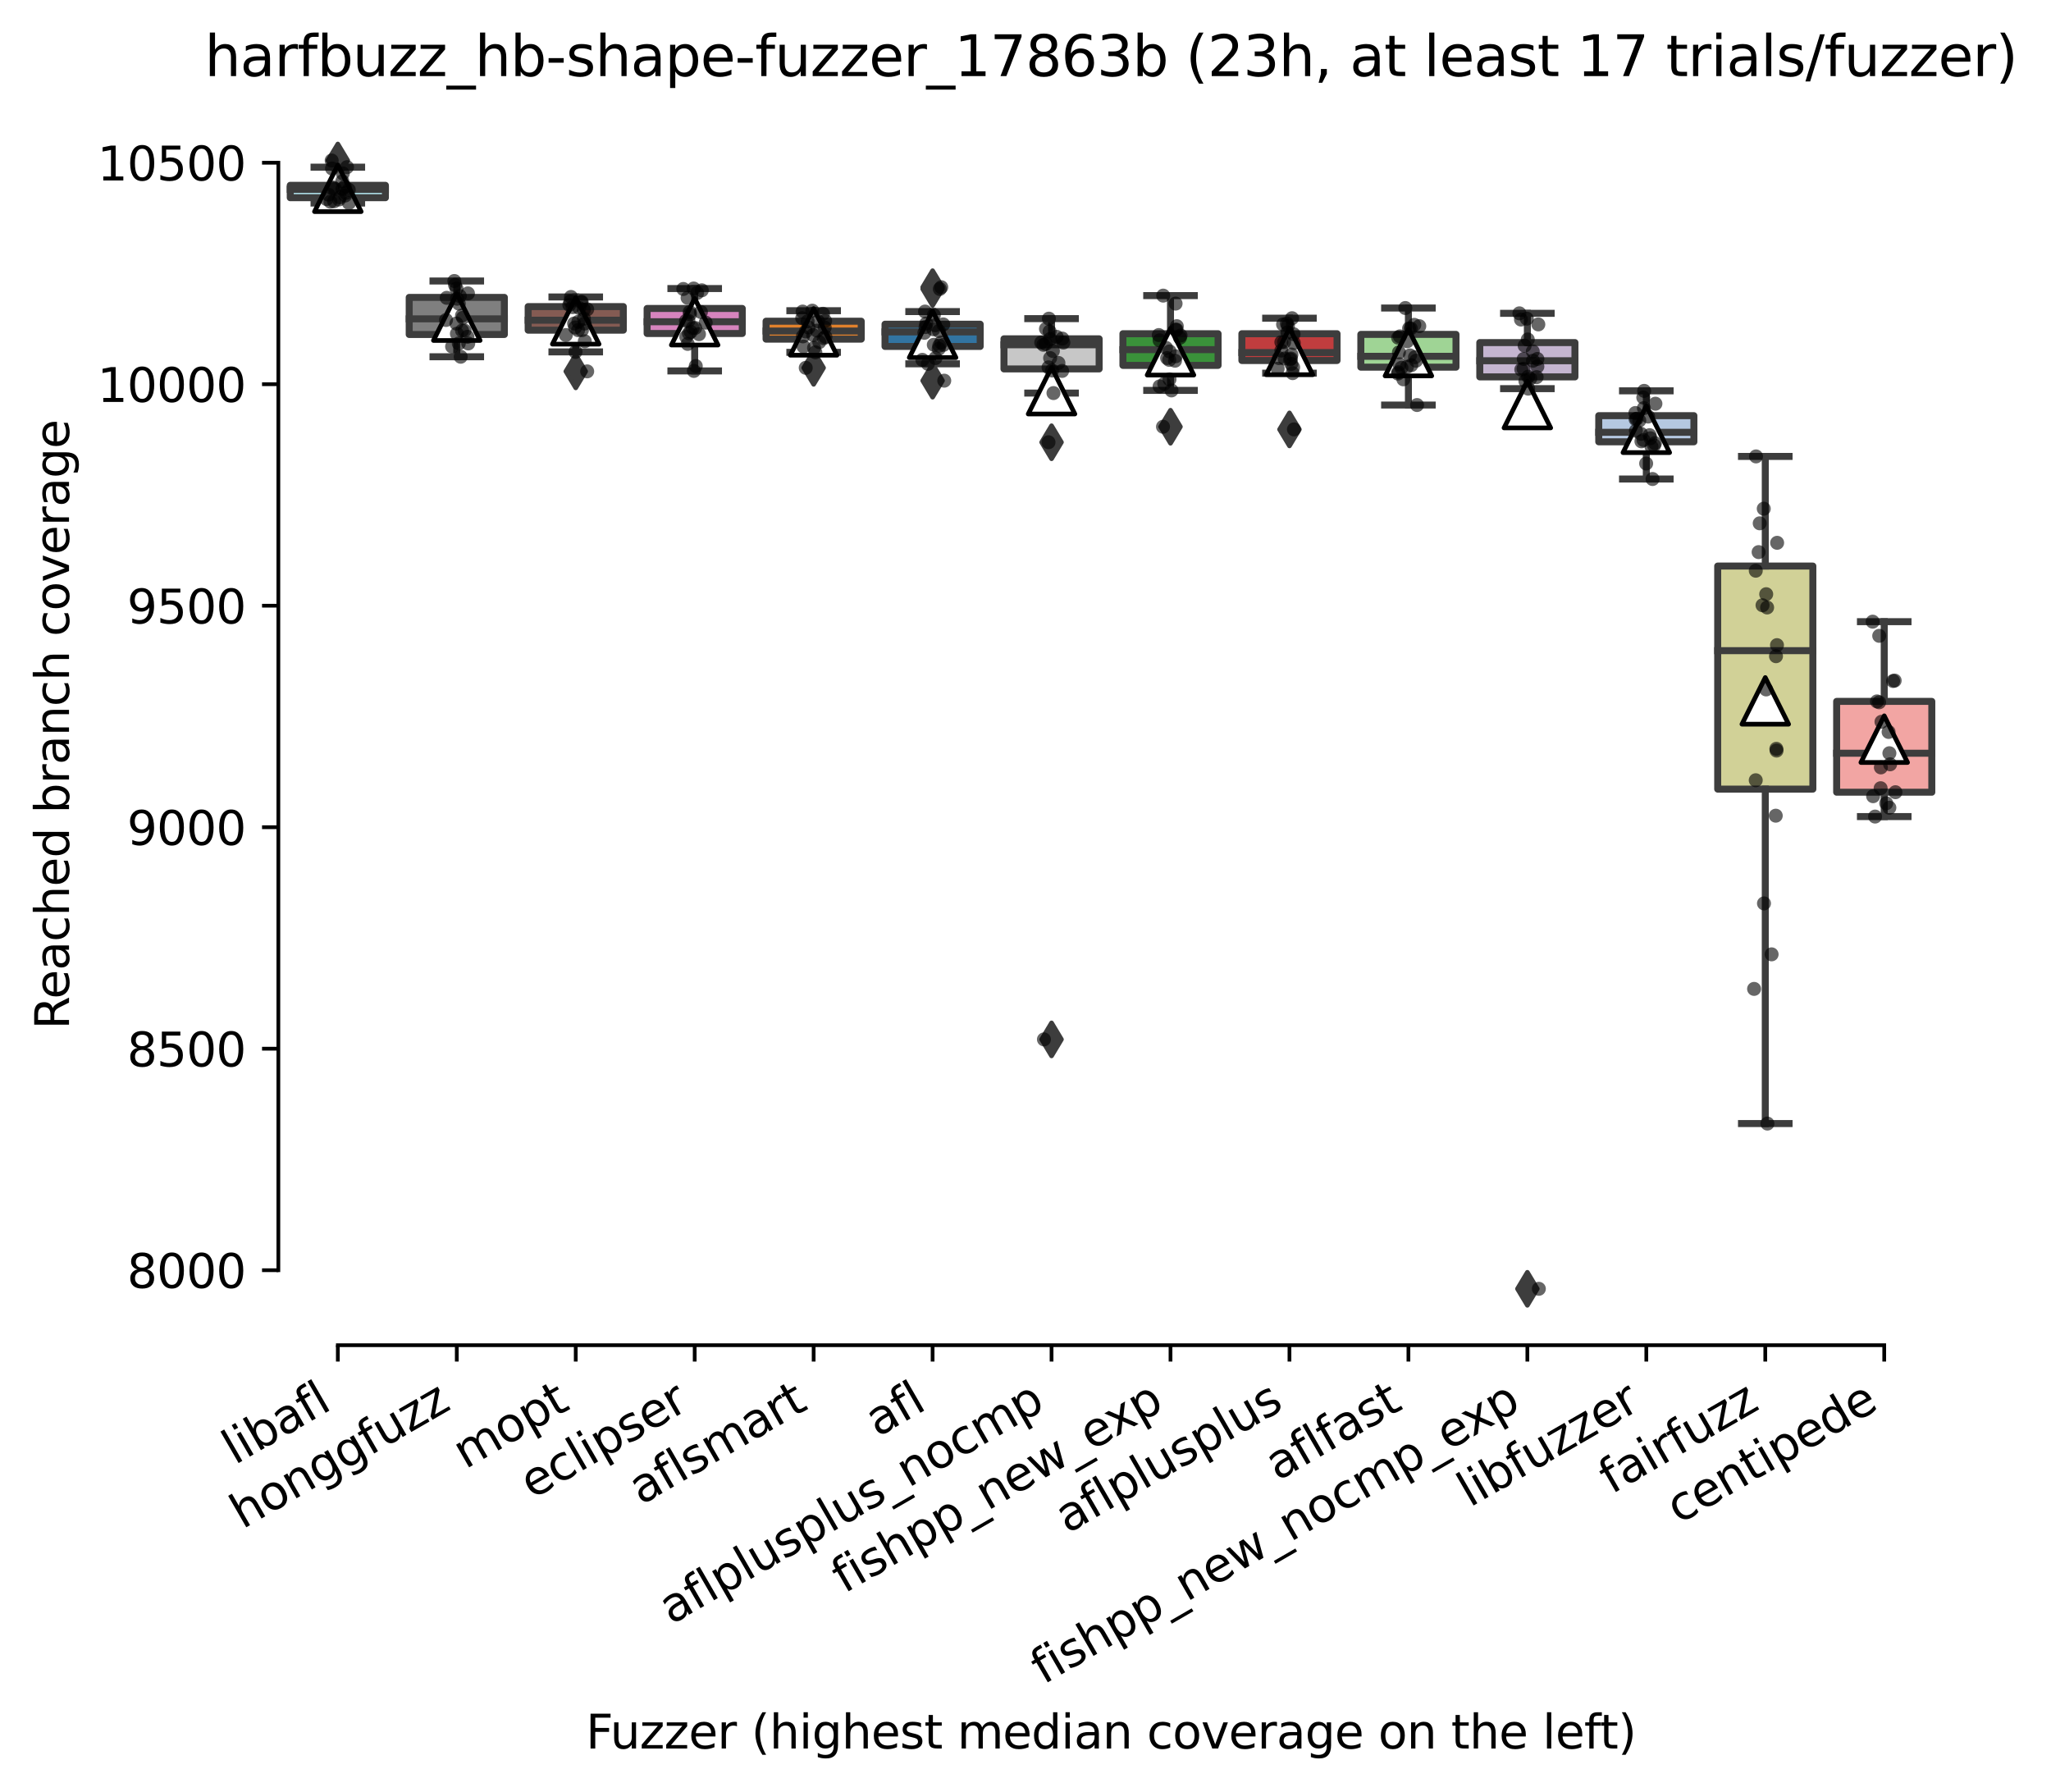 <?xml version="1.0" encoding="utf-8" standalone="no"?>
<!DOCTYPE svg PUBLIC "-//W3C//DTD SVG 1.1//EN"
  "http://www.w3.org/Graphics/SVG/1.1/DTD/svg11.dtd">
<svg xmlns:xlink="http://www.w3.org/1999/xlink" width="439.819pt" height="384.181pt" viewBox="0 0 439.819 384.181" xmlns="http://www.w3.org/2000/svg" version="1.1">
 <defs>
  <style type="text/css">*{stroke-linejoin: round; stroke-linecap: butt}</style>
 </defs>
 <g id="figure_1">
  <g id="patch_1">
   <path d="M 0 384.181 
L 439.819 384.181 
L 439.819 0 
L 0 0 
z
" style="fill: #ffffff"/>
  </g>
  <g id="axes_1">
   <g id="patch_2">
    <path d="M 59.691 288.43 
L 416.811 288.43 
L 416.811 22.318 
L 59.691 22.318 
z
" style="fill: #ffffff"/>
   </g>
   <g id="patch_3">
    <path d="M 62.241 42.393 
L 82.648 42.393 
L 82.648 39.733 
L 62.241 39.733 
L 62.241 42.393 
z
" clip-path="url(#p9f43e5985a)" style="fill: #a7d4dc; stroke: #3d3d3d; stroke-width: 1.5; stroke-linejoin: miter"/>
   </g>
   <g id="patch_4">
    <path d="M 87.75 71.718 
L 108.157 71.718 
L 108.157 63.764 
L 87.75 63.764 
L 87.75 71.718 
z
" clip-path="url(#p9f43e5985a)" style="fill: #7f7f7f; stroke: #3d3d3d; stroke-width: 1.5; stroke-linejoin: miter"/>
   </g>
   <g id="patch_5">
    <path d="M 113.259 70.792 
L 133.665 70.792 
L 133.665 65.735 
L 113.259 65.735 
L 113.259 70.792 
z
" clip-path="url(#p9f43e5985a)" style="fill: #845b53; stroke: #3d3d3d; stroke-width: 1.5; stroke-linejoin: miter"/>
   </g>
   <g id="patch_6">
    <path d="M 138.767 71.505 
L 159.174 71.505 
L 159.174 66.138 
L 138.767 66.138 
L 138.767 71.505 
z
" clip-path="url(#p9f43e5985a)" style="fill: #d684bd; stroke: #3d3d3d; stroke-width: 1.5; stroke-linejoin: miter"/>
   </g>
   <g id="patch_7">
    <path d="M 164.276 72.716 
L 184.683 72.716 
L 184.683 68.869 
L 164.276 68.869 
L 164.276 72.716 
z
" clip-path="url(#p9f43e5985a)" style="fill: #e1812c; stroke: #3d3d3d; stroke-width: 1.5; stroke-linejoin: miter"/>
   </g>
   <g id="patch_8">
    <path d="M 189.784 74.283 
L 210.191 74.283 
L 210.191 69.51 
L 189.784 69.51 
L 189.784 74.283 
z
" clip-path="url(#p9f43e5985a)" style="fill: #3274a1; stroke: #3d3d3d; stroke-width: 1.5; stroke-linejoin: miter"/>
   </g>
   <g id="patch_9">
    <path d="M 215.293 79.103 
L 235.7 79.103 
L 235.7 72.645 
L 215.293 72.645 
L 215.293 79.103 
z
" clip-path="url(#p9f43e5985a)" style="fill: #c7c7c7; stroke: #3d3d3d; stroke-width: 1.5; stroke-linejoin: miter"/>
   </g>
   <g id="patch_10">
    <path d="M 240.801 78.343 
L 261.208 78.343 
L 261.208 71.552 
L 240.801 71.552 
L 240.801 78.343 
z
" clip-path="url(#p9f43e5985a)" style="fill: #3a923a; stroke: #3d3d3d; stroke-width: 1.5; stroke-linejoin: miter"/>
   </g>
   <g id="patch_11">
    <path d="M 266.31 77.299 
L 286.717 77.299 
L 286.717 71.552 
L 266.31 71.552 
L 266.31 77.299 
z
" clip-path="url(#p9f43e5985a)" style="fill: #c03d3e; stroke: #3d3d3d; stroke-width: 1.5; stroke-linejoin: miter"/>
   </g>
   <g id="patch_12">
    <path d="M 291.819 78.723 
L 312.225 78.723 
L 312.225 71.695 
L 291.819 71.695 
L 291.819 78.723 
z
" clip-path="url(#p9f43e5985a)" style="fill: #9fd495; stroke: #3d3d3d; stroke-width: 1.5; stroke-linejoin: miter"/>
   </g>
   <g id="patch_13">
    <path d="M 317.327 80.813 
L 337.734 80.813 
L 337.734 73.452 
L 317.327 73.452 
L 317.327 80.813 
z
" clip-path="url(#p9f43e5985a)" style="fill: #c4b5d0; stroke: #3d3d3d; stroke-width: 1.5; stroke-linejoin: miter"/>
   </g>
   <g id="patch_14">
    <path d="M 342.836 94.728 
L 363.243 94.728 
L 363.243 89.124 
L 342.836 89.124 
L 342.836 94.728 
z
" clip-path="url(#p9f43e5985a)" style="fill: #b5c8e1; stroke: #3d3d3d; stroke-width: 1.5; stroke-linejoin: miter"/>
   </g>
   <g id="patch_15">
    <path d="M 368.344 169.194 
L 388.751 169.194 
L 388.751 121.37 
L 368.344 121.37 
L 368.344 169.194 
z
" clip-path="url(#p9f43e5985a)" style="fill: #d1d197; stroke: #3d3d3d; stroke-width: 1.5; stroke-linejoin: miter"/>
   </g>
   <g id="patch_16">
    <path d="M 393.853 169.859 
L 414.26 169.859 
L 414.26 150.388 
L 393.853 150.388 
L 393.853 169.859 
z
" clip-path="url(#p9f43e5985a)" style="fill: #f2a5a3; stroke: #3d3d3d; stroke-width: 1.5; stroke-linejoin: miter"/>
   </g>
   <g id="matplotlib.axis_1">
    <g id="xtick_1">
     <g id="line2d_1">
      <defs>
       <path id="mbcde289d8c" d="M 0 0 
L 0 3.5 
" style="stroke: #000000; stroke-width: 0.8"/>
      </defs>
      <g>
       <use xlink:href="#mbcde289d8c" x="72.445" y="288.43" style="stroke: #000000; stroke-width: 0.8"/>
      </g>
     </g>
     <g id="text_1">
      <!-- libafl -->
      <g transform="translate(50.334 314.176) rotate(-30) scale(0.1 -0.1)">
       <defs>
        <path id="DejaVuSans-6c" d="M 603 4863 
L 1178 4863 
L 1178 0 
L 603 0 
L 603 4863 
z
" transform="scale(0.016)"/>
        <path id="DejaVuSans-69" d="M 603 3500 
L 1178 3500 
L 1178 0 
L 603 0 
L 603 3500 
z
M 603 4863 
L 1178 4863 
L 1178 4134 
L 603 4134 
L 603 4863 
z
" transform="scale(0.016)"/>
        <path id="DejaVuSans-62" d="M 3116 1747 
Q 3116 2381 2855 2742 
Q 2594 3103 2138 3103 
Q 1681 3103 1420 2742 
Q 1159 2381 1159 1747 
Q 1159 1113 1420 752 
Q 1681 391 2138 391 
Q 2594 391 2855 752 
Q 3116 1113 3116 1747 
z
M 1159 2969 
Q 1341 3281 1617 3432 
Q 1894 3584 2278 3584 
Q 2916 3584 3314 3078 
Q 3713 2572 3713 1747 
Q 3713 922 3314 415 
Q 2916 -91 2278 -91 
Q 1894 -91 1617 61 
Q 1341 213 1159 525 
L 1159 0 
L 581 0 
L 581 4863 
L 1159 4863 
L 1159 2969 
z
" transform="scale(0.016)"/>
        <path id="DejaVuSans-61" d="M 2194 1759 
Q 1497 1759 1228 1600 
Q 959 1441 959 1056 
Q 959 750 1161 570 
Q 1363 391 1709 391 
Q 2188 391 2477 730 
Q 2766 1069 2766 1631 
L 2766 1759 
L 2194 1759 
z
M 3341 1997 
L 3341 0 
L 2766 0 
L 2766 531 
Q 2569 213 2275 61 
Q 1981 -91 1556 -91 
Q 1019 -91 701 211 
Q 384 513 384 1019 
Q 384 1609 779 1909 
Q 1175 2209 1959 2209 
L 2766 2209 
L 2766 2266 
Q 2766 2663 2505 2880 
Q 2244 3097 1772 3097 
Q 1472 3097 1187 3025 
Q 903 2953 641 2809 
L 641 3341 
Q 956 3463 1253 3523 
Q 1550 3584 1831 3584 
Q 2591 3584 2966 3190 
Q 3341 2797 3341 1997 
z
" transform="scale(0.016)"/>
        <path id="DejaVuSans-66" d="M 2375 4863 
L 2375 4384 
L 1825 4384 
Q 1516 4384 1395 4259 
Q 1275 4134 1275 3809 
L 1275 3500 
L 2222 3500 
L 2222 3053 
L 1275 3053 
L 1275 0 
L 697 0 
L 697 3053 
L 147 3053 
L 147 3500 
L 697 3500 
L 697 3744 
Q 697 4328 969 4595 
Q 1241 4863 1831 4863 
L 2375 4863 
z
" transform="scale(0.016)"/>
       </defs>
       <use xlink:href="#DejaVuSans-6c"/>
       <use xlink:href="#DejaVuSans-69" x="27.783"/>
       <use xlink:href="#DejaVuSans-62" x="55.566"/>
       <use xlink:href="#DejaVuSans-61" x="119.043"/>
       <use xlink:href="#DejaVuSans-66" x="180.322"/>
       <use xlink:href="#DejaVuSans-6c" x="215.527"/>
      </g>
     </g>
    </g>
    <g id="xtick_2">
     <g id="line2d_2">
      <g>
       <use xlink:href="#mbcde289d8c" x="97.953" y="288.43" style="stroke: #000000; stroke-width: 0.8"/>
      </g>
     </g>
     <g id="text_2">
      <!-- honggfuzz -->
      <g transform="translate(52.014 327.933) rotate(-30) scale(0.1 -0.1)">
       <defs>
        <path id="DejaVuSans-68" d="M 3513 2113 
L 3513 0 
L 2938 0 
L 2938 2094 
Q 2938 2591 2744 2837 
Q 2550 3084 2163 3084 
Q 1697 3084 1428 2787 
Q 1159 2491 1159 1978 
L 1159 0 
L 581 0 
L 581 4863 
L 1159 4863 
L 1159 2956 
Q 1366 3272 1645 3428 
Q 1925 3584 2291 3584 
Q 2894 3584 3203 3211 
Q 3513 2838 3513 2113 
z
" transform="scale(0.016)"/>
        <path id="DejaVuSans-6f" d="M 1959 3097 
Q 1497 3097 1228 2736 
Q 959 2375 959 1747 
Q 959 1119 1226 758 
Q 1494 397 1959 397 
Q 2419 397 2687 759 
Q 2956 1122 2956 1747 
Q 2956 2369 2687 2733 
Q 2419 3097 1959 3097 
z
M 1959 3584 
Q 2709 3584 3137 3096 
Q 3566 2609 3566 1747 
Q 3566 888 3137 398 
Q 2709 -91 1959 -91 
Q 1206 -91 779 398 
Q 353 888 353 1747 
Q 353 2609 779 3096 
Q 1206 3584 1959 3584 
z
" transform="scale(0.016)"/>
        <path id="DejaVuSans-6e" d="M 3513 2113 
L 3513 0 
L 2938 0 
L 2938 2094 
Q 2938 2591 2744 2837 
Q 2550 3084 2163 3084 
Q 1697 3084 1428 2787 
Q 1159 2491 1159 1978 
L 1159 0 
L 581 0 
L 581 3500 
L 1159 3500 
L 1159 2956 
Q 1366 3272 1645 3428 
Q 1925 3584 2291 3584 
Q 2894 3584 3203 3211 
Q 3513 2838 3513 2113 
z
" transform="scale(0.016)"/>
        <path id="DejaVuSans-67" d="M 2906 1791 
Q 2906 2416 2648 2759 
Q 2391 3103 1925 3103 
Q 1463 3103 1205 2759 
Q 947 2416 947 1791 
Q 947 1169 1205 825 
Q 1463 481 1925 481 
Q 2391 481 2648 825 
Q 2906 1169 2906 1791 
z
M 3481 434 
Q 3481 -459 3084 -895 
Q 2688 -1331 1869 -1331 
Q 1566 -1331 1297 -1286 
Q 1028 -1241 775 -1147 
L 775 -588 
Q 1028 -725 1275 -790 
Q 1522 -856 1778 -856 
Q 2344 -856 2625 -561 
Q 2906 -266 2906 331 
L 2906 616 
Q 2728 306 2450 153 
Q 2172 0 1784 0 
Q 1141 0 747 490 
Q 353 981 353 1791 
Q 353 2603 747 3093 
Q 1141 3584 1784 3584 
Q 2172 3584 2450 3431 
Q 2728 3278 2906 2969 
L 2906 3500 
L 3481 3500 
L 3481 434 
z
" transform="scale(0.016)"/>
        <path id="DejaVuSans-75" d="M 544 1381 
L 544 3500 
L 1119 3500 
L 1119 1403 
Q 1119 906 1312 657 
Q 1506 409 1894 409 
Q 2359 409 2629 706 
Q 2900 1003 2900 1516 
L 2900 3500 
L 3475 3500 
L 3475 0 
L 2900 0 
L 2900 538 
Q 2691 219 2414 64 
Q 2138 -91 1772 -91 
Q 1169 -91 856 284 
Q 544 659 544 1381 
z
M 1991 3584 
L 1991 3584 
z
" transform="scale(0.016)"/>
        <path id="DejaVuSans-7a" d="M 353 3500 
L 3084 3500 
L 3084 2975 
L 922 459 
L 3084 459 
L 3084 0 
L 275 0 
L 275 525 
L 2438 3041 
L 353 3041 
L 353 3500 
z
" transform="scale(0.016)"/>
       </defs>
       <use xlink:href="#DejaVuSans-68"/>
       <use xlink:href="#DejaVuSans-6f" x="63.379"/>
       <use xlink:href="#DejaVuSans-6e" x="124.561"/>
       <use xlink:href="#DejaVuSans-67" x="187.939"/>
       <use xlink:href="#DejaVuSans-67" x="251.416"/>
       <use xlink:href="#DejaVuSans-66" x="314.893"/>
       <use xlink:href="#DejaVuSans-75" x="350.098"/>
       <use xlink:href="#DejaVuSans-7a" x="413.477"/>
       <use xlink:href="#DejaVuSans-7a" x="465.967"/>
      </g>
     </g>
    </g>
    <g id="xtick_3">
     <g id="line2d_3">
      <g>
       <use xlink:href="#mbcde289d8c" x="123.462" y="288.43" style="stroke: #000000; stroke-width: 0.8"/>
      </g>
     </g>
     <g id="text_3">
      <!-- mopt -->
      <g transform="translate(99.795 315.075) rotate(-30) scale(0.1 -0.1)">
       <defs>
        <path id="DejaVuSans-6d" d="M 3328 2828 
Q 3544 3216 3844 3400 
Q 4144 3584 4550 3584 
Q 5097 3584 5394 3201 
Q 5691 2819 5691 2113 
L 5691 0 
L 5113 0 
L 5113 2094 
Q 5113 2597 4934 2840 
Q 4756 3084 4391 3084 
Q 3944 3084 3684 2787 
Q 3425 2491 3425 1978 
L 3425 0 
L 2847 0 
L 2847 2094 
Q 2847 2600 2669 2842 
Q 2491 3084 2119 3084 
Q 1678 3084 1418 2786 
Q 1159 2488 1159 1978 
L 1159 0 
L 581 0 
L 581 3500 
L 1159 3500 
L 1159 2956 
Q 1356 3278 1631 3431 
Q 1906 3584 2284 3584 
Q 2666 3584 2933 3390 
Q 3200 3197 3328 2828 
z
" transform="scale(0.016)"/>
        <path id="DejaVuSans-70" d="M 1159 525 
L 1159 -1331 
L 581 -1331 
L 581 3500 
L 1159 3500 
L 1159 2969 
Q 1341 3281 1617 3432 
Q 1894 3584 2278 3584 
Q 2916 3584 3314 3078 
Q 3713 2572 3713 1747 
Q 3713 922 3314 415 
Q 2916 -91 2278 -91 
Q 1894 -91 1617 61 
Q 1341 213 1159 525 
z
M 3116 1747 
Q 3116 2381 2855 2742 
Q 2594 3103 2138 3103 
Q 1681 3103 1420 2742 
Q 1159 2381 1159 1747 
Q 1159 1113 1420 752 
Q 1681 391 2138 391 
Q 2594 391 2855 752 
Q 3116 1113 3116 1747 
z
" transform="scale(0.016)"/>
        <path id="DejaVuSans-74" d="M 1172 4494 
L 1172 3500 
L 2356 3500 
L 2356 3053 
L 1172 3053 
L 1172 1153 
Q 1172 725 1289 603 
Q 1406 481 1766 481 
L 2356 481 
L 2356 0 
L 1766 0 
Q 1100 0 847 248 
Q 594 497 594 1153 
L 594 3053 
L 172 3053 
L 172 3500 
L 594 3500 
L 594 4494 
L 1172 4494 
z
" transform="scale(0.016)"/>
       </defs>
       <use xlink:href="#DejaVuSans-6d"/>
       <use xlink:href="#DejaVuSans-6f" x="97.412"/>
       <use xlink:href="#DejaVuSans-70" x="158.594"/>
       <use xlink:href="#DejaVuSans-74" x="222.07"/>
      </g>
     </g>
    </g>
    <g id="xtick_4">
     <g id="line2d_4">
      <g>
       <use xlink:href="#mbcde289d8c" x="148.971" y="288.43" style="stroke: #000000; stroke-width: 0.8"/>
      </g>
     </g>
     <g id="text_4">
      <!-- eclipser -->
      <g transform="translate(114.13 321.525) rotate(-30) scale(0.1 -0.1)">
       <defs>
        <path id="DejaVuSans-65" d="M 3597 1894 
L 3597 1613 
L 953 1613 
Q 991 1019 1311 708 
Q 1631 397 2203 397 
Q 2534 397 2845 478 
Q 3156 559 3463 722 
L 3463 178 
Q 3153 47 2828 -22 
Q 2503 -91 2169 -91 
Q 1331 -91 842 396 
Q 353 884 353 1716 
Q 353 2575 817 3079 
Q 1281 3584 2069 3584 
Q 2775 3584 3186 3129 
Q 3597 2675 3597 1894 
z
M 3022 2063 
Q 3016 2534 2758 2815 
Q 2500 3097 2075 3097 
Q 1594 3097 1305 2825 
Q 1016 2553 972 2059 
L 3022 2063 
z
" transform="scale(0.016)"/>
        <path id="DejaVuSans-63" d="M 3122 3366 
L 3122 2828 
Q 2878 2963 2633 3030 
Q 2388 3097 2138 3097 
Q 1578 3097 1268 2742 
Q 959 2388 959 1747 
Q 959 1106 1268 751 
Q 1578 397 2138 397 
Q 2388 397 2633 464 
Q 2878 531 3122 666 
L 3122 134 
Q 2881 22 2623 -34 
Q 2366 -91 2075 -91 
Q 1284 -91 818 406 
Q 353 903 353 1747 
Q 353 2603 823 3093 
Q 1294 3584 2113 3584 
Q 2378 3584 2631 3529 
Q 2884 3475 3122 3366 
z
" transform="scale(0.016)"/>
        <path id="DejaVuSans-73" d="M 2834 3397 
L 2834 2853 
Q 2591 2978 2328 3040 
Q 2066 3103 1784 3103 
Q 1356 3103 1142 2972 
Q 928 2841 928 2578 
Q 928 2378 1081 2264 
Q 1234 2150 1697 2047 
L 1894 2003 
Q 2506 1872 2764 1633 
Q 3022 1394 3022 966 
Q 3022 478 2636 193 
Q 2250 -91 1575 -91 
Q 1294 -91 989 -36 
Q 684 19 347 128 
L 347 722 
Q 666 556 975 473 
Q 1284 391 1588 391 
Q 1994 391 2212 530 
Q 2431 669 2431 922 
Q 2431 1156 2273 1281 
Q 2116 1406 1581 1522 
L 1381 1569 
Q 847 1681 609 1914 
Q 372 2147 372 2553 
Q 372 3047 722 3315 
Q 1072 3584 1716 3584 
Q 2034 3584 2315 3537 
Q 2597 3491 2834 3397 
z
" transform="scale(0.016)"/>
        <path id="DejaVuSans-72" d="M 2631 2963 
Q 2534 3019 2420 3045 
Q 2306 3072 2169 3072 
Q 1681 3072 1420 2755 
Q 1159 2438 1159 1844 
L 1159 0 
L 581 0 
L 581 3500 
L 1159 3500 
L 1159 2956 
Q 1341 3275 1631 3429 
Q 1922 3584 2338 3584 
Q 2397 3584 2469 3576 
Q 2541 3569 2628 3553 
L 2631 2963 
z
" transform="scale(0.016)"/>
       </defs>
       <use xlink:href="#DejaVuSans-65"/>
       <use xlink:href="#DejaVuSans-63" x="61.523"/>
       <use xlink:href="#DejaVuSans-6c" x="116.504"/>
       <use xlink:href="#DejaVuSans-69" x="144.287"/>
       <use xlink:href="#DejaVuSans-70" x="172.07"/>
       <use xlink:href="#DejaVuSans-73" x="235.547"/>
       <use xlink:href="#DejaVuSans-65" x="287.646"/>
       <use xlink:href="#DejaVuSans-72" x="349.17"/>
      </g>
     </g>
    </g>
    <g id="xtick_5">
     <g id="line2d_5">
      <g>
       <use xlink:href="#mbcde289d8c" x="174.479" y="288.43" style="stroke: #000000; stroke-width: 0.8"/>
      </g>
     </g>
     <g id="text_5">
      <!-- aflsmart -->
      <g transform="translate(137.468 322.779) rotate(-30) scale(0.1 -0.1)">
       <use xlink:href="#DejaVuSans-61"/>
       <use xlink:href="#DejaVuSans-66" x="61.279"/>
       <use xlink:href="#DejaVuSans-6c" x="96.484"/>
       <use xlink:href="#DejaVuSans-73" x="124.268"/>
       <use xlink:href="#DejaVuSans-6d" x="176.367"/>
       <use xlink:href="#DejaVuSans-61" x="273.779"/>
       <use xlink:href="#DejaVuSans-72" x="335.059"/>
       <use xlink:href="#DejaVuSans-74" x="376.172"/>
      </g>
     </g>
    </g>
    <g id="xtick_6">
     <g id="line2d_6">
      <g>
       <use xlink:href="#mbcde289d8c" x="199.988" y="288.43" style="stroke: #000000; stroke-width: 0.8"/>
      </g>
     </g>
     <g id="text_6">
      <!-- afl -->
      <g transform="translate(188.186 308.224) rotate(-30) scale(0.1 -0.1)">
       <use xlink:href="#DejaVuSans-61"/>
       <use xlink:href="#DejaVuSans-66" x="61.279"/>
       <use xlink:href="#DejaVuSans-6c" x="96.484"/>
      </g>
     </g>
    </g>
    <g id="xtick_7">
     <g id="line2d_7">
      <g>
       <use xlink:href="#mbcde289d8c" x="225.496" y="288.43" style="stroke: #000000; stroke-width: 0.8"/>
      </g>
     </g>
     <g id="text_7">
      <!-- aflplusplus_nocmp -->
      <g transform="translate(143.935 348.419) rotate(-30) scale(0.1 -0.1)">
       <defs>
        <path id="DejaVuSans-5f" d="M 3263 -1063 
L 3263 -1509 
L -63 -1509 
L -63 -1063 
L 3263 -1063 
z
" transform="scale(0.016)"/>
       </defs>
       <use xlink:href="#DejaVuSans-61"/>
       <use xlink:href="#DejaVuSans-66" x="61.279"/>
       <use xlink:href="#DejaVuSans-6c" x="96.484"/>
       <use xlink:href="#DejaVuSans-70" x="124.268"/>
       <use xlink:href="#DejaVuSans-6c" x="187.744"/>
       <use xlink:href="#DejaVuSans-75" x="215.527"/>
       <use xlink:href="#DejaVuSans-73" x="278.906"/>
       <use xlink:href="#DejaVuSans-70" x="331.006"/>
       <use xlink:href="#DejaVuSans-6c" x="394.482"/>
       <use xlink:href="#DejaVuSans-75" x="422.266"/>
       <use xlink:href="#DejaVuSans-73" x="485.645"/>
       <use xlink:href="#DejaVuSans-5f" x="537.744"/>
       <use xlink:href="#DejaVuSans-6e" x="587.744"/>
       <use xlink:href="#DejaVuSans-6f" x="651.123"/>
       <use xlink:href="#DejaVuSans-63" x="712.305"/>
       <use xlink:href="#DejaVuSans-6d" x="767.285"/>
       <use xlink:href="#DejaVuSans-70" x="864.697"/>
      </g>
     </g>
    </g>
    <g id="xtick_8">
     <g id="line2d_8">
      <g>
       <use xlink:href="#mbcde289d8c" x="251.005" y="288.43" style="stroke: #000000; stroke-width: 0.8"/>
      </g>
     </g>
     <g id="text_8">
      <!-- fishpp_new_exp -->
      <g transform="translate(181.015 341.739) rotate(-30) scale(0.1 -0.1)">
       <defs>
        <path id="DejaVuSans-77" d="M 269 3500 
L 844 3500 
L 1563 769 
L 2278 3500 
L 2956 3500 
L 3675 769 
L 4391 3500 
L 4966 3500 
L 4050 0 
L 3372 0 
L 2619 2869 
L 1863 0 
L 1184 0 
L 269 3500 
z
" transform="scale(0.016)"/>
        <path id="DejaVuSans-78" d="M 3513 3500 
L 2247 1797 
L 3578 0 
L 2900 0 
L 1881 1375 
L 863 0 
L 184 0 
L 1544 1831 
L 300 3500 
L 978 3500 
L 1906 2253 
L 2834 3500 
L 3513 3500 
z
" transform="scale(0.016)"/>
       </defs>
       <use xlink:href="#DejaVuSans-66"/>
       <use xlink:href="#DejaVuSans-69" x="35.205"/>
       <use xlink:href="#DejaVuSans-73" x="62.988"/>
       <use xlink:href="#DejaVuSans-68" x="115.088"/>
       <use xlink:href="#DejaVuSans-70" x="178.467"/>
       <use xlink:href="#DejaVuSans-70" x="241.943"/>
       <use xlink:href="#DejaVuSans-5f" x="305.42"/>
       <use xlink:href="#DejaVuSans-6e" x="355.42"/>
       <use xlink:href="#DejaVuSans-65" x="418.799"/>
       <use xlink:href="#DejaVuSans-77" x="480.322"/>
       <use xlink:href="#DejaVuSans-5f" x="562.109"/>
       <use xlink:href="#DejaVuSans-65" x="612.109"/>
       <use xlink:href="#DejaVuSans-78" x="671.883"/>
       <use xlink:href="#DejaVuSans-70" x="731.062"/>
      </g>
     </g>
    </g>
    <g id="xtick_9">
     <g id="line2d_9">
      <g>
       <use xlink:href="#mbcde289d8c" x="276.513" y="288.43" style="stroke: #000000; stroke-width: 0.8"/>
      </g>
     </g>
     <g id="text_9">
      <!-- aflplusplus -->
      <g transform="translate(228.904 328.897) rotate(-30) scale(0.1 -0.1)">
       <use xlink:href="#DejaVuSans-61"/>
       <use xlink:href="#DejaVuSans-66" x="61.279"/>
       <use xlink:href="#DejaVuSans-6c" x="96.484"/>
       <use xlink:href="#DejaVuSans-70" x="124.268"/>
       <use xlink:href="#DejaVuSans-6c" x="187.744"/>
       <use xlink:href="#DejaVuSans-75" x="215.527"/>
       <use xlink:href="#DejaVuSans-73" x="278.906"/>
       <use xlink:href="#DejaVuSans-70" x="331.006"/>
       <use xlink:href="#DejaVuSans-6c" x="394.482"/>
       <use xlink:href="#DejaVuSans-75" x="422.266"/>
       <use xlink:href="#DejaVuSans-73" x="485.645"/>
      </g>
     </g>
    </g>
    <g id="xtick_10">
     <g id="line2d_10">
      <g>
       <use xlink:href="#mbcde289d8c" x="302.022" y="288.43" style="stroke: #000000; stroke-width: 0.8"/>
      </g>
     </g>
     <g id="text_10">
      <!-- aflfast -->
      <g transform="translate(273.958 317.613) rotate(-30) scale(0.1 -0.1)">
       <use xlink:href="#DejaVuSans-61"/>
       <use xlink:href="#DejaVuSans-66" x="61.279"/>
       <use xlink:href="#DejaVuSans-6c" x="96.484"/>
       <use xlink:href="#DejaVuSans-66" x="124.268"/>
       <use xlink:href="#DejaVuSans-61" x="159.473"/>
       <use xlink:href="#DejaVuSans-73" x="220.752"/>
       <use xlink:href="#DejaVuSans-74" x="272.852"/>
      </g>
     </g>
    </g>
    <g id="xtick_11">
     <g id="line2d_11">
      <g>
       <use xlink:href="#mbcde289d8c" x="327.531" y="288.43" style="stroke: #000000; stroke-width: 0.8"/>
      </g>
     </g>
     <g id="text_11">
      <!-- fishpp_new_nocmp_exp -->
      <g transform="translate(223.728 361.261) rotate(-30) scale(0.1 -0.1)">
       <use xlink:href="#DejaVuSans-66"/>
       <use xlink:href="#DejaVuSans-69" x="35.205"/>
       <use xlink:href="#DejaVuSans-73" x="62.988"/>
       <use xlink:href="#DejaVuSans-68" x="115.088"/>
       <use xlink:href="#DejaVuSans-70" x="178.467"/>
       <use xlink:href="#DejaVuSans-70" x="241.943"/>
       <use xlink:href="#DejaVuSans-5f" x="305.42"/>
       <use xlink:href="#DejaVuSans-6e" x="355.42"/>
       <use xlink:href="#DejaVuSans-65" x="418.799"/>
       <use xlink:href="#DejaVuSans-77" x="480.322"/>
       <use xlink:href="#DejaVuSans-5f" x="562.109"/>
       <use xlink:href="#DejaVuSans-6e" x="612.109"/>
       <use xlink:href="#DejaVuSans-6f" x="675.488"/>
       <use xlink:href="#DejaVuSans-63" x="736.67"/>
       <use xlink:href="#DejaVuSans-6d" x="791.65"/>
       <use xlink:href="#DejaVuSans-70" x="889.062"/>
       <use xlink:href="#DejaVuSans-5f" x="952.539"/>
       <use xlink:href="#DejaVuSans-65" x="1002.539"/>
       <use xlink:href="#DejaVuSans-78" x="1062.312"/>
       <use xlink:href="#DejaVuSans-70" x="1121.492"/>
      </g>
     </g>
    </g>
    <g id="xtick_12">
     <g id="line2d_12">
      <g>
       <use xlink:href="#mbcde289d8c" x="353.039" y="288.43" style="stroke: #000000; stroke-width: 0.8"/>
      </g>
     </g>
     <g id="text_12">
      <!-- libfuzzer -->
      <g transform="translate(315.173 323.272) rotate(-30) scale(0.1 -0.1)">
       <use xlink:href="#DejaVuSans-6c"/>
       <use xlink:href="#DejaVuSans-69" x="27.783"/>
       <use xlink:href="#DejaVuSans-62" x="55.566"/>
       <use xlink:href="#DejaVuSans-66" x="119.043"/>
       <use xlink:href="#DejaVuSans-75" x="154.248"/>
       <use xlink:href="#DejaVuSans-7a" x="217.627"/>
       <use xlink:href="#DejaVuSans-7a" x="270.117"/>
       <use xlink:href="#DejaVuSans-65" x="322.607"/>
       <use xlink:href="#DejaVuSans-72" x="384.131"/>
      </g>
     </g>
    </g>
    <g id="xtick_13">
     <g id="line2d_13">
      <g>
       <use xlink:href="#mbcde289d8c" x="378.548" y="288.43" style="stroke: #000000; stroke-width: 0.8"/>
      </g>
     </g>
     <g id="text_13">
      <!-- fairfuzz -->
      <g transform="translate(345.558 320.457) rotate(-30) scale(0.1 -0.1)">
       <use xlink:href="#DejaVuSans-66"/>
       <use xlink:href="#DejaVuSans-61" x="35.205"/>
       <use xlink:href="#DejaVuSans-69" x="96.484"/>
       <use xlink:href="#DejaVuSans-72" x="124.268"/>
       <use xlink:href="#DejaVuSans-66" x="165.381"/>
       <use xlink:href="#DejaVuSans-75" x="200.586"/>
       <use xlink:href="#DejaVuSans-7a" x="263.965"/>
       <use xlink:href="#DejaVuSans-7a" x="316.455"/>
      </g>
     </g>
    </g>
    <g id="xtick_14">
     <g id="line2d_14">
      <g>
       <use xlink:href="#mbcde289d8c" x="404.056" y="288.43" style="stroke: #000000; stroke-width: 0.8"/>
      </g>
     </g>
     <g id="text_14">
      <!-- centipede -->
      <g transform="translate(359.983 326.856) rotate(-30) scale(0.1 -0.1)">
       <defs>
        <path id="DejaVuSans-64" d="M 2906 2969 
L 2906 4863 
L 3481 4863 
L 3481 0 
L 2906 0 
L 2906 525 
Q 2725 213 2448 61 
Q 2172 -91 1784 -91 
Q 1150 -91 751 415 
Q 353 922 353 1747 
Q 353 2572 751 3078 
Q 1150 3584 1784 3584 
Q 2172 3584 2448 3432 
Q 2725 3281 2906 2969 
z
M 947 1747 
Q 947 1113 1208 752 
Q 1469 391 1925 391 
Q 2381 391 2643 752 
Q 2906 1113 2906 1747 
Q 2906 2381 2643 2742 
Q 2381 3103 1925 3103 
Q 1469 3103 1208 2742 
Q 947 2381 947 1747 
z
" transform="scale(0.016)"/>
       </defs>
       <use xlink:href="#DejaVuSans-63"/>
       <use xlink:href="#DejaVuSans-65" x="54.98"/>
       <use xlink:href="#DejaVuSans-6e" x="116.504"/>
       <use xlink:href="#DejaVuSans-74" x="179.883"/>
       <use xlink:href="#DejaVuSans-69" x="219.092"/>
       <use xlink:href="#DejaVuSans-70" x="246.875"/>
       <use xlink:href="#DejaVuSans-65" x="310.352"/>
       <use xlink:href="#DejaVuSans-64" x="371.875"/>
       <use xlink:href="#DejaVuSans-65" x="435.352"/>
      </g>
     </g>
    </g>
    <g id="text_15">
     <!-- Fuzzer (highest median coverage on the left) -->
     <g transform="translate(125.633 374.901) scale(0.1 -0.1)">
      <defs>
       <path id="DejaVuSans-46" d="M 628 4666 
L 3309 4666 
L 3309 4134 
L 1259 4134 
L 1259 2759 
L 3109 2759 
L 3109 2228 
L 1259 2228 
L 1259 0 
L 628 0 
L 628 4666 
z
" transform="scale(0.016)"/>
       <path id="DejaVuSans-20" transform="scale(0.016)"/>
       <path id="DejaVuSans-28" d="M 1984 4856 
Q 1566 4138 1362 3434 
Q 1159 2731 1159 2009 
Q 1159 1288 1364 580 
Q 1569 -128 1984 -844 
L 1484 -844 
Q 1016 -109 783 600 
Q 550 1309 550 2009 
Q 550 2706 781 3412 
Q 1013 4119 1484 4856 
L 1984 4856 
z
" transform="scale(0.016)"/>
       <path id="DejaVuSans-76" d="M 191 3500 
L 800 3500 
L 1894 563 
L 2988 3500 
L 3597 3500 
L 2284 0 
L 1503 0 
L 191 3500 
z
" transform="scale(0.016)"/>
       <path id="DejaVuSans-29" d="M 513 4856 
L 1013 4856 
Q 1481 4119 1714 3412 
Q 1947 2706 1947 2009 
Q 1947 1309 1714 600 
Q 1481 -109 1013 -844 
L 513 -844 
Q 928 -128 1133 580 
Q 1338 1288 1338 2009 
Q 1338 2731 1133 3434 
Q 928 4138 513 4856 
z
" transform="scale(0.016)"/>
      </defs>
      <use xlink:href="#DejaVuSans-46"/>
      <use xlink:href="#DejaVuSans-75" x="52.02"/>
      <use xlink:href="#DejaVuSans-7a" x="115.398"/>
      <use xlink:href="#DejaVuSans-7a" x="167.889"/>
      <use xlink:href="#DejaVuSans-65" x="220.379"/>
      <use xlink:href="#DejaVuSans-72" x="281.902"/>
      <use xlink:href="#DejaVuSans-20" x="323.016"/>
      <use xlink:href="#DejaVuSans-28" x="354.803"/>
      <use xlink:href="#DejaVuSans-68" x="393.816"/>
      <use xlink:href="#DejaVuSans-69" x="457.195"/>
      <use xlink:href="#DejaVuSans-67" x="484.979"/>
      <use xlink:href="#DejaVuSans-68" x="548.455"/>
      <use xlink:href="#DejaVuSans-65" x="611.834"/>
      <use xlink:href="#DejaVuSans-73" x="673.357"/>
      <use xlink:href="#DejaVuSans-74" x="725.457"/>
      <use xlink:href="#DejaVuSans-20" x="764.666"/>
      <use xlink:href="#DejaVuSans-6d" x="796.453"/>
      <use xlink:href="#DejaVuSans-65" x="893.865"/>
      <use xlink:href="#DejaVuSans-64" x="955.389"/>
      <use xlink:href="#DejaVuSans-69" x="1018.865"/>
      <use xlink:href="#DejaVuSans-61" x="1046.648"/>
      <use xlink:href="#DejaVuSans-6e" x="1107.928"/>
      <use xlink:href="#DejaVuSans-20" x="1171.307"/>
      <use xlink:href="#DejaVuSans-63" x="1203.094"/>
      <use xlink:href="#DejaVuSans-6f" x="1258.074"/>
      <use xlink:href="#DejaVuSans-76" x="1319.256"/>
      <use xlink:href="#DejaVuSans-65" x="1378.436"/>
      <use xlink:href="#DejaVuSans-72" x="1439.959"/>
      <use xlink:href="#DejaVuSans-61" x="1481.072"/>
      <use xlink:href="#DejaVuSans-67" x="1542.352"/>
      <use xlink:href="#DejaVuSans-65" x="1605.828"/>
      <use xlink:href="#DejaVuSans-20" x="1667.352"/>
      <use xlink:href="#DejaVuSans-6f" x="1699.139"/>
      <use xlink:href="#DejaVuSans-6e" x="1760.32"/>
      <use xlink:href="#DejaVuSans-20" x="1823.699"/>
      <use xlink:href="#DejaVuSans-74" x="1855.486"/>
      <use xlink:href="#DejaVuSans-68" x="1894.695"/>
      <use xlink:href="#DejaVuSans-65" x="1958.074"/>
      <use xlink:href="#DejaVuSans-20" x="2019.598"/>
      <use xlink:href="#DejaVuSans-6c" x="2051.385"/>
      <use xlink:href="#DejaVuSans-65" x="2079.168"/>
      <use xlink:href="#DejaVuSans-66" x="2140.691"/>
      <use xlink:href="#DejaVuSans-74" x="2174.146"/>
      <use xlink:href="#DejaVuSans-29" x="2213.355"/>
     </g>
    </g>
   </g>
   <g id="matplotlib.axis_2">
    <g id="ytick_1">
     <g id="line2d_15">
      <defs>
       <path id="m25768f0e61" d="M 0 0 
L -3.5 0 
" style="stroke: #000000; stroke-width: 0.8"/>
      </defs>
      <g>
       <use xlink:href="#m25768f0e61" x="59.691" y="272.345" style="stroke: #000000; stroke-width: 0.8"/>
      </g>
     </g>
     <g id="text_16">
      <!-- 8000 -->
      <g transform="translate(27.241 276.144) scale(0.1 -0.1)">
       <defs>
        <path id="DejaVuSans-38" d="M 2034 2216 
Q 1584 2216 1326 1975 
Q 1069 1734 1069 1313 
Q 1069 891 1326 650 
Q 1584 409 2034 409 
Q 2484 409 2743 651 
Q 3003 894 3003 1313 
Q 3003 1734 2745 1975 
Q 2488 2216 2034 2216 
z
M 1403 2484 
Q 997 2584 770 2862 
Q 544 3141 544 3541 
Q 544 4100 942 4425 
Q 1341 4750 2034 4750 
Q 2731 4750 3128 4425 
Q 3525 4100 3525 3541 
Q 3525 3141 3298 2862 
Q 3072 2584 2669 2484 
Q 3125 2378 3379 2068 
Q 3634 1759 3634 1313 
Q 3634 634 3220 271 
Q 2806 -91 2034 -91 
Q 1263 -91 848 271 
Q 434 634 434 1313 
Q 434 1759 690 2068 
Q 947 2378 1403 2484 
z
M 1172 3481 
Q 1172 3119 1398 2916 
Q 1625 2713 2034 2713 
Q 2441 2713 2670 2916 
Q 2900 3119 2900 3481 
Q 2900 3844 2670 4047 
Q 2441 4250 2034 4250 
Q 1625 4250 1398 4047 
Q 1172 3844 1172 3481 
z
" transform="scale(0.016)"/>
        <path id="DejaVuSans-30" d="M 2034 4250 
Q 1547 4250 1301 3770 
Q 1056 3291 1056 2328 
Q 1056 1369 1301 889 
Q 1547 409 2034 409 
Q 2525 409 2770 889 
Q 3016 1369 3016 2328 
Q 3016 3291 2770 3770 
Q 2525 4250 2034 4250 
z
M 2034 4750 
Q 2819 4750 3233 4129 
Q 3647 3509 3647 2328 
Q 3647 1150 3233 529 
Q 2819 -91 2034 -91 
Q 1250 -91 836 529 
Q 422 1150 422 2328 
Q 422 3509 836 4129 
Q 1250 4750 2034 4750 
z
" transform="scale(0.016)"/>
       </defs>
       <use xlink:href="#DejaVuSans-38"/>
       <use xlink:href="#DejaVuSans-30" x="63.623"/>
       <use xlink:href="#DejaVuSans-30" x="127.246"/>
       <use xlink:href="#DejaVuSans-30" x="190.869"/>
      </g>
     </g>
    </g>
    <g id="ytick_2">
     <g id="line2d_16">
      <g>
       <use xlink:href="#m25768f0e61" x="59.691" y="224.854" style="stroke: #000000; stroke-width: 0.8"/>
      </g>
     </g>
     <g id="text_17">
      <!-- 8500 -->
      <g transform="translate(27.241 228.653) scale(0.1 -0.1)">
       <defs>
        <path id="DejaVuSans-35" d="M 691 4666 
L 3169 4666 
L 3169 4134 
L 1269 4134 
L 1269 2991 
Q 1406 3038 1543 3061 
Q 1681 3084 1819 3084 
Q 2600 3084 3056 2656 
Q 3513 2228 3513 1497 
Q 3513 744 3044 326 
Q 2575 -91 1722 -91 
Q 1428 -91 1123 -41 
Q 819 9 494 109 
L 494 744 
Q 775 591 1075 516 
Q 1375 441 1709 441 
Q 2250 441 2565 725 
Q 2881 1009 2881 1497 
Q 2881 1984 2565 2268 
Q 2250 2553 1709 2553 
Q 1456 2553 1204 2497 
Q 953 2441 691 2322 
L 691 4666 
z
" transform="scale(0.016)"/>
       </defs>
       <use xlink:href="#DejaVuSans-38"/>
       <use xlink:href="#DejaVuSans-35" x="63.623"/>
       <use xlink:href="#DejaVuSans-30" x="127.246"/>
       <use xlink:href="#DejaVuSans-30" x="190.869"/>
      </g>
     </g>
    </g>
    <g id="ytick_3">
     <g id="line2d_17">
      <g>
       <use xlink:href="#m25768f0e61" x="59.691" y="177.363" style="stroke: #000000; stroke-width: 0.8"/>
      </g>
     </g>
     <g id="text_18">
      <!-- 9000 -->
      <g transform="translate(27.241 181.162) scale(0.1 -0.1)">
       <defs>
        <path id="DejaVuSans-39" d="M 703 97 
L 703 672 
Q 941 559 1184 500 
Q 1428 441 1663 441 
Q 2288 441 2617 861 
Q 2947 1281 2994 2138 
Q 2813 1869 2534 1725 
Q 2256 1581 1919 1581 
Q 1219 1581 811 2004 
Q 403 2428 403 3163 
Q 403 3881 828 4315 
Q 1253 4750 1959 4750 
Q 2769 4750 3195 4129 
Q 3622 3509 3622 2328 
Q 3622 1225 3098 567 
Q 2575 -91 1691 -91 
Q 1453 -91 1209 -44 
Q 966 3 703 97 
z
M 1959 2075 
Q 2384 2075 2632 2365 
Q 2881 2656 2881 3163 
Q 2881 3666 2632 3958 
Q 2384 4250 1959 4250 
Q 1534 4250 1286 3958 
Q 1038 3666 1038 3163 
Q 1038 2656 1286 2365 
Q 1534 2075 1959 2075 
z
" transform="scale(0.016)"/>
       </defs>
       <use xlink:href="#DejaVuSans-39"/>
       <use xlink:href="#DejaVuSans-30" x="63.623"/>
       <use xlink:href="#DejaVuSans-30" x="127.246"/>
       <use xlink:href="#DejaVuSans-30" x="190.869"/>
      </g>
     </g>
    </g>
    <g id="ytick_4">
     <g id="line2d_18">
      <g>
       <use xlink:href="#m25768f0e61" x="59.691" y="129.871" style="stroke: #000000; stroke-width: 0.8"/>
      </g>
     </g>
     <g id="text_19">
      <!-- 9500 -->
      <g transform="translate(27.241 133.671) scale(0.1 -0.1)">
       <use xlink:href="#DejaVuSans-39"/>
       <use xlink:href="#DejaVuSans-35" x="63.623"/>
       <use xlink:href="#DejaVuSans-30" x="127.246"/>
       <use xlink:href="#DejaVuSans-30" x="190.869"/>
      </g>
     </g>
    </g>
    <g id="ytick_5">
     <g id="line2d_19">
      <g>
       <use xlink:href="#m25768f0e61" x="59.691" y="82.38" style="stroke: #000000; stroke-width: 0.8"/>
      </g>
     </g>
     <g id="text_20">
      <!-- 10000 -->
      <g transform="translate(20.878 86.179) scale(0.1 -0.1)">
       <defs>
        <path id="DejaVuSans-31" d="M 794 531 
L 1825 531 
L 1825 4091 
L 703 3866 
L 703 4441 
L 1819 4666 
L 2450 4666 
L 2450 531 
L 3481 531 
L 3481 0 
L 794 0 
L 794 531 
z
" transform="scale(0.016)"/>
       </defs>
       <use xlink:href="#DejaVuSans-31"/>
       <use xlink:href="#DejaVuSans-30" x="63.623"/>
       <use xlink:href="#DejaVuSans-30" x="127.246"/>
       <use xlink:href="#DejaVuSans-30" x="190.869"/>
       <use xlink:href="#DejaVuSans-30" x="254.492"/>
      </g>
     </g>
    </g>
    <g id="ytick_6">
     <g id="line2d_20">
      <g>
       <use xlink:href="#m25768f0e61" x="59.691" y="34.889" style="stroke: #000000; stroke-width: 0.8"/>
      </g>
     </g>
     <g id="text_21">
      <!-- 10500 -->
      <g transform="translate(20.878 38.688) scale(0.1 -0.1)">
       <use xlink:href="#DejaVuSans-31"/>
       <use xlink:href="#DejaVuSans-30" x="63.623"/>
       <use xlink:href="#DejaVuSans-35" x="127.246"/>
       <use xlink:href="#DejaVuSans-30" x="190.869"/>
       <use xlink:href="#DejaVuSans-30" x="254.492"/>
      </g>
     </g>
    </g>
    <g id="text_22">
     <!-- Reached branch coverage -->
     <g transform="translate(14.798 220.706) rotate(-90) scale(0.1 -0.1)">
      <defs>
       <path id="DejaVuSans-52" d="M 2841 2188 
Q 3044 2119 3236 1894 
Q 3428 1669 3622 1275 
L 4263 0 
L 3584 0 
L 2988 1197 
Q 2756 1666 2539 1819 
Q 2322 1972 1947 1972 
L 1259 1972 
L 1259 0 
L 628 0 
L 628 4666 
L 2053 4666 
Q 2853 4666 3247 4331 
Q 3641 3997 3641 3322 
Q 3641 2881 3436 2590 
Q 3231 2300 2841 2188 
z
M 1259 4147 
L 1259 2491 
L 2053 2491 
Q 2509 2491 2742 2702 
Q 2975 2913 2975 3322 
Q 2975 3731 2742 3939 
Q 2509 4147 2053 4147 
L 1259 4147 
z
" transform="scale(0.016)"/>
      </defs>
      <use xlink:href="#DejaVuSans-52"/>
      <use xlink:href="#DejaVuSans-65" x="64.982"/>
      <use xlink:href="#DejaVuSans-61" x="126.506"/>
      <use xlink:href="#DejaVuSans-63" x="187.785"/>
      <use xlink:href="#DejaVuSans-68" x="242.766"/>
      <use xlink:href="#DejaVuSans-65" x="306.145"/>
      <use xlink:href="#DejaVuSans-64" x="367.668"/>
      <use xlink:href="#DejaVuSans-20" x="431.145"/>
      <use xlink:href="#DejaVuSans-62" x="462.932"/>
      <use xlink:href="#DejaVuSans-72" x="526.408"/>
      <use xlink:href="#DejaVuSans-61" x="567.521"/>
      <use xlink:href="#DejaVuSans-6e" x="628.801"/>
      <use xlink:href="#DejaVuSans-63" x="692.18"/>
      <use xlink:href="#DejaVuSans-68" x="747.16"/>
      <use xlink:href="#DejaVuSans-20" x="810.539"/>
      <use xlink:href="#DejaVuSans-63" x="842.326"/>
      <use xlink:href="#DejaVuSans-6f" x="897.307"/>
      <use xlink:href="#DejaVuSans-76" x="958.488"/>
      <use xlink:href="#DejaVuSans-65" x="1017.668"/>
      <use xlink:href="#DejaVuSans-72" x="1079.191"/>
      <use xlink:href="#DejaVuSans-61" x="1120.305"/>
      <use xlink:href="#DejaVuSans-67" x="1181.584"/>
      <use xlink:href="#DejaVuSans-65" x="1245.061"/>
     </g>
    </g>
   </g>
   <g id="line2d_21">
    <path d="M 72.445 42.393 
L 72.445 43.532 
" clip-path="url(#p9f43e5985a)" style="fill: none; stroke: #3d3d3d; stroke-width: 1.5; stroke-linecap: square"/>
   </g>
   <g id="line2d_22">
    <path d="M 72.445 39.733 
L 72.445 35.839 
" clip-path="url(#p9f43e5985a)" style="fill: none; stroke: #3d3d3d; stroke-width: 1.5; stroke-linecap: square"/>
   </g>
   <g id="line2d_23">
    <path d="M 67.343 43.532 
L 77.547 43.532 
" clip-path="url(#p9f43e5985a)" style="fill: none; stroke: #3d3d3d; stroke-width: 1.5; stroke-linecap: square"/>
   </g>
   <g id="line2d_24">
    <path d="M 67.343 35.839 
L 77.547 35.839 
" clip-path="url(#p9f43e5985a)" style="fill: none; stroke: #3d3d3d; stroke-width: 1.5; stroke-linecap: square"/>
   </g>
   <g id="line2d_25">
    <defs>
     <path id="mf43e4bb250" d="M -0 3.536 
L 2.121 0 
L -0 -3.536 
L -2.121 -0 
z
" style="stroke: #3d3d3d; stroke-linejoin: miter"/>
    </defs>
    <g clip-path="url(#p9f43e5985a)">
     <use xlink:href="#mf43e4bb250" x="72.445" y="34.414" style="fill: #3d3d3d; stroke: #3d3d3d; stroke-linejoin: miter"/>
    </g>
   </g>
   <g id="line2d_26">
    <path d="M 97.953 71.718 
L 97.953 76.491 
" clip-path="url(#p9f43e5985a)" style="fill: none; stroke: #3d3d3d; stroke-width: 1.5; stroke-linecap: square"/>
   </g>
   <g id="line2d_27">
    <path d="M 97.953 63.764 
L 97.953 60.249 
" clip-path="url(#p9f43e5985a)" style="fill: none; stroke: #3d3d3d; stroke-width: 1.5; stroke-linecap: square"/>
   </g>
   <g id="line2d_28">
    <path d="M 92.852 76.491 
L 103.055 76.491 
" clip-path="url(#p9f43e5985a)" style="fill: none; stroke: #3d3d3d; stroke-width: 1.5; stroke-linecap: square"/>
   </g>
   <g id="line2d_29">
    <path d="M 92.852 60.249 
L 103.055 60.249 
" clip-path="url(#p9f43e5985a)" style="fill: none; stroke: #3d3d3d; stroke-width: 1.5; stroke-linecap: square"/>
   </g>
   <g id="line2d_30"/>
   <g id="line2d_31">
    <path d="M 123.462 70.792 
L 123.462 75.446 
" clip-path="url(#p9f43e5985a)" style="fill: none; stroke: #3d3d3d; stroke-width: 1.5; stroke-linecap: square"/>
   </g>
   <g id="line2d_32">
    <path d="M 123.462 65.735 
L 123.462 63.669 
" clip-path="url(#p9f43e5985a)" style="fill: none; stroke: #3d3d3d; stroke-width: 1.5; stroke-linecap: square"/>
   </g>
   <g id="line2d_33">
    <path d="M 118.36 75.446 
L 128.564 75.446 
" clip-path="url(#p9f43e5985a)" style="fill: none; stroke: #3d3d3d; stroke-width: 1.5; stroke-linecap: square"/>
   </g>
   <g id="line2d_34">
    <path d="M 118.36 63.669 
L 128.564 63.669 
" clip-path="url(#p9f43e5985a)" style="fill: none; stroke: #3d3d3d; stroke-width: 1.5; stroke-linecap: square"/>
   </g>
   <g id="line2d_35">
    <g clip-path="url(#p9f43e5985a)">
     <use xlink:href="#mf43e4bb250" x="123.462" y="79.626" style="fill: #3d3d3d; stroke: #3d3d3d; stroke-linejoin: miter"/>
    </g>
   </g>
   <g id="line2d_36">
    <path d="M 148.971 71.505 
L 148.971 79.531 
" clip-path="url(#p9f43e5985a)" style="fill: none; stroke: #3d3d3d; stroke-width: 1.5; stroke-linecap: square"/>
   </g>
   <g id="line2d_37">
    <path d="M 148.971 66.138 
L 148.971 61.864 
" clip-path="url(#p9f43e5985a)" style="fill: none; stroke: #3d3d3d; stroke-width: 1.5; stroke-linecap: square"/>
   </g>
   <g id="line2d_38">
    <path d="M 143.869 79.531 
L 154.072 79.531 
" clip-path="url(#p9f43e5985a)" style="fill: none; stroke: #3d3d3d; stroke-width: 1.5; stroke-linecap: square"/>
   </g>
   <g id="line2d_39">
    <path d="M 143.869 61.864 
L 154.072 61.864 
" clip-path="url(#p9f43e5985a)" style="fill: none; stroke: #3d3d3d; stroke-width: 1.5; stroke-linecap: square"/>
   </g>
   <g id="line2d_40"/>
   <g id="line2d_41">
    <path d="M 174.479 72.716 
L 174.479 75.541 
" clip-path="url(#p9f43e5985a)" style="fill: none; stroke: #3d3d3d; stroke-width: 1.5; stroke-linecap: square"/>
   </g>
   <g id="line2d_42">
    <path d="M 174.479 68.869 
L 174.479 66.613 
" clip-path="url(#p9f43e5985a)" style="fill: none; stroke: #3d3d3d; stroke-width: 1.5; stroke-linecap: square"/>
   </g>
   <g id="line2d_43">
    <path d="M 169.377 75.541 
L 179.581 75.541 
" clip-path="url(#p9f43e5985a)" style="fill: none; stroke: #3d3d3d; stroke-width: 1.5; stroke-linecap: square"/>
   </g>
   <g id="line2d_44">
    <path d="M 169.377 66.613 
L 179.581 66.613 
" clip-path="url(#p9f43e5985a)" style="fill: none; stroke: #3d3d3d; stroke-width: 1.5; stroke-linecap: square"/>
   </g>
   <g id="line2d_45">
    <g clip-path="url(#p9f43e5985a)">
     <use xlink:href="#mf43e4bb250" x="174.479" y="78.866" style="fill: #3d3d3d; stroke: #3d3d3d; stroke-linejoin: miter"/>
    </g>
   </g>
   <g id="line2d_46">
    <path d="M 199.988 74.283 
L 199.988 78.011 
" clip-path="url(#p9f43e5985a)" style="fill: none; stroke: #3d3d3d; stroke-width: 1.5; stroke-linecap: square"/>
   </g>
   <g id="line2d_47">
    <path d="M 199.988 69.51 
L 199.988 66.803 
" clip-path="url(#p9f43e5985a)" style="fill: none; stroke: #3d3d3d; stroke-width: 1.5; stroke-linecap: square"/>
   </g>
   <g id="line2d_48">
    <path d="M 194.886 78.011 
L 205.089 78.011 
" clip-path="url(#p9f43e5985a)" style="fill: none; stroke: #3d3d3d; stroke-width: 1.5; stroke-linecap: square"/>
   </g>
   <g id="line2d_49">
    <path d="M 194.886 66.803 
L 205.089 66.803 
" clip-path="url(#p9f43e5985a)" style="fill: none; stroke: #3d3d3d; stroke-width: 1.5; stroke-linecap: square"/>
   </g>
   <g id="line2d_50">
    <g clip-path="url(#p9f43e5985a)">
     <use xlink:href="#mf43e4bb250" x="199.988" y="81.62" style="fill: #3d3d3d; stroke: #3d3d3d; stroke-linejoin: miter"/>
     <use xlink:href="#mf43e4bb250" x="199.988" y="61.959" style="fill: #3d3d3d; stroke: #3d3d3d; stroke-linejoin: miter"/>
     <use xlink:href="#mf43e4bb250" x="199.988" y="61.579" style="fill: #3d3d3d; stroke: #3d3d3d; stroke-linejoin: miter"/>
    </g>
   </g>
   <g id="line2d_51">
    <path d="M 225.496 79.103 
L 225.496 84.28 
" clip-path="url(#p9f43e5985a)" style="fill: none; stroke: #3d3d3d; stroke-width: 1.5; stroke-linecap: square"/>
   </g>
   <g id="line2d_52">
    <path d="M 225.496 72.645 
L 225.496 68.323 
" clip-path="url(#p9f43e5985a)" style="fill: none; stroke: #3d3d3d; stroke-width: 1.5; stroke-linecap: square"/>
   </g>
   <g id="line2d_53">
    <path d="M 220.395 84.28 
L 230.598 84.28 
" clip-path="url(#p9f43e5985a)" style="fill: none; stroke: #3d3d3d; stroke-width: 1.5; stroke-linecap: square"/>
   </g>
   <g id="line2d_54">
    <path d="M 220.395 68.323 
L 230.598 68.323 
" clip-path="url(#p9f43e5985a)" style="fill: none; stroke: #3d3d3d; stroke-width: 1.5; stroke-linecap: square"/>
   </g>
   <g id="line2d_55">
    <g clip-path="url(#p9f43e5985a)">
     <use xlink:href="#mf43e4bb250" x="225.496" y="222.859" style="fill: #3d3d3d; stroke: #3d3d3d; stroke-linejoin: miter"/>
     <use xlink:href="#mf43e4bb250" x="225.496" y="94.823" style="fill: #3d3d3d; stroke: #3d3d3d; stroke-linejoin: miter"/>
    </g>
   </g>
   <g id="line2d_56">
    <path d="M 251.005 78.343 
L 251.005 83.71 
" clip-path="url(#p9f43e5985a)" style="fill: none; stroke: #3d3d3d; stroke-width: 1.5; stroke-linecap: square"/>
   </g>
   <g id="line2d_57">
    <path d="M 251.005 71.552 
L 251.005 63.384 
" clip-path="url(#p9f43e5985a)" style="fill: none; stroke: #3d3d3d; stroke-width: 1.5; stroke-linecap: square"/>
   </g>
   <g id="line2d_58">
    <path d="M 245.903 83.71 
L 256.107 83.71 
" clip-path="url(#p9f43e5985a)" style="fill: none; stroke: #3d3d3d; stroke-width: 1.5; stroke-linecap: square"/>
   </g>
   <g id="line2d_59">
    <path d="M 245.903 63.384 
L 256.107 63.384 
" clip-path="url(#p9f43e5985a)" style="fill: none; stroke: #3d3d3d; stroke-width: 1.5; stroke-linecap: square"/>
   </g>
   <g id="line2d_60">
    <g clip-path="url(#p9f43e5985a)">
     <use xlink:href="#mf43e4bb250" x="251.005" y="91.499" style="fill: #3d3d3d; stroke: #3d3d3d; stroke-linejoin: miter"/>
    </g>
   </g>
   <g id="line2d_61">
    <path d="M 276.513 77.299 
L 276.513 80.006 
" clip-path="url(#p9f43e5985a)" style="fill: none; stroke: #3d3d3d; stroke-width: 1.5; stroke-linecap: square"/>
   </g>
   <g id="line2d_62">
    <path d="M 276.513 71.552 
L 276.513 68.228 
" clip-path="url(#p9f43e5985a)" style="fill: none; stroke: #3d3d3d; stroke-width: 1.5; stroke-linecap: square"/>
   </g>
   <g id="line2d_63">
    <path d="M 271.412 80.006 
L 281.615 80.006 
" clip-path="url(#p9f43e5985a)" style="fill: none; stroke: #3d3d3d; stroke-width: 1.5; stroke-linecap: square"/>
   </g>
   <g id="line2d_64">
    <path d="M 271.412 68.228 
L 281.615 68.228 
" clip-path="url(#p9f43e5985a)" style="fill: none; stroke: #3d3d3d; stroke-width: 1.5; stroke-linecap: square"/>
   </g>
   <g id="line2d_65">
    <g clip-path="url(#p9f43e5985a)">
     <use xlink:href="#mf43e4bb250" x="276.513" y="92.068" style="fill: #3d3d3d; stroke: #3d3d3d; stroke-linejoin: miter"/>
    </g>
   </g>
   <g id="line2d_66">
    <path d="M 302.022 78.723 
L 302.022 86.844 
" clip-path="url(#p9f43e5985a)" style="fill: none; stroke: #3d3d3d; stroke-width: 1.5; stroke-linecap: square"/>
   </g>
   <g id="line2d_67">
    <path d="M 302.022 71.695 
L 302.022 66.043 
" clip-path="url(#p9f43e5985a)" style="fill: none; stroke: #3d3d3d; stroke-width: 1.5; stroke-linecap: square"/>
   </g>
   <g id="line2d_68">
    <path d="M 296.92 86.844 
L 307.124 86.844 
" clip-path="url(#p9f43e5985a)" style="fill: none; stroke: #3d3d3d; stroke-width: 1.5; stroke-linecap: square"/>
   </g>
   <g id="line2d_69">
    <path d="M 296.92 66.043 
L 307.124 66.043 
" clip-path="url(#p9f43e5985a)" style="fill: none; stroke: #3d3d3d; stroke-width: 1.5; stroke-linecap: square"/>
   </g>
   <g id="line2d_70"/>
   <g id="line2d_71">
    <path d="M 327.531 80.813 
L 327.531 83.33 
" clip-path="url(#p9f43e5985a)" style="fill: none; stroke: #3d3d3d; stroke-width: 1.5; stroke-linecap: square"/>
   </g>
   <g id="line2d_72">
    <path d="M 327.531 73.452 
L 327.531 67.183 
" clip-path="url(#p9f43e5985a)" style="fill: none; stroke: #3d3d3d; stroke-width: 1.5; stroke-linecap: square"/>
   </g>
   <g id="line2d_73">
    <path d="M 322.429 83.33 
L 332.632 83.33 
" clip-path="url(#p9f43e5985a)" style="fill: none; stroke: #3d3d3d; stroke-width: 1.5; stroke-linecap: square"/>
   </g>
   <g id="line2d_74">
    <path d="M 322.429 67.183 
L 332.632 67.183 
" clip-path="url(#p9f43e5985a)" style="fill: none; stroke: #3d3d3d; stroke-width: 1.5; stroke-linecap: square"/>
   </g>
   <g id="line2d_75">
    <g clip-path="url(#p9f43e5985a)">
     <use xlink:href="#mf43e4bb250" x="327.531" y="276.334" style="fill: #3d3d3d; stroke: #3d3d3d; stroke-linejoin: miter"/>
    </g>
   </g>
   <g id="line2d_76">
    <path d="M 353.039 94.728 
L 353.039 102.706 
" clip-path="url(#p9f43e5985a)" style="fill: none; stroke: #3d3d3d; stroke-width: 1.5; stroke-linecap: square"/>
   </g>
   <g id="line2d_77">
    <path d="M 353.039 89.124 
L 353.039 83.805 
" clip-path="url(#p9f43e5985a)" style="fill: none; stroke: #3d3d3d; stroke-width: 1.5; stroke-linecap: square"/>
   </g>
   <g id="line2d_78">
    <path d="M 347.937 102.706 
L 358.141 102.706 
" clip-path="url(#p9f43e5985a)" style="fill: none; stroke: #3d3d3d; stroke-width: 1.5; stroke-linecap: square"/>
   </g>
   <g id="line2d_79">
    <path d="M 347.937 83.805 
L 358.141 83.805 
" clip-path="url(#p9f43e5985a)" style="fill: none; stroke: #3d3d3d; stroke-width: 1.5; stroke-linecap: square"/>
   </g>
   <g id="line2d_80"/>
   <g id="line2d_81">
    <path d="M 378.548 169.194 
L 378.548 240.906 
" clip-path="url(#p9f43e5985a)" style="fill: none; stroke: #3d3d3d; stroke-width: 1.5; stroke-linecap: square"/>
   </g>
   <g id="line2d_82">
    <path d="M 378.548 121.37 
L 378.548 97.862 
" clip-path="url(#p9f43e5985a)" style="fill: none; stroke: #3d3d3d; stroke-width: 1.5; stroke-linecap: square"/>
   </g>
   <g id="line2d_83">
    <path d="M 373.446 240.906 
L 383.649 240.906 
" clip-path="url(#p9f43e5985a)" style="fill: none; stroke: #3d3d3d; stroke-width: 1.5; stroke-linecap: square"/>
   </g>
   <g id="line2d_84">
    <path d="M 373.446 97.862 
L 383.649 97.862 
" clip-path="url(#p9f43e5985a)" style="fill: none; stroke: #3d3d3d; stroke-width: 1.5; stroke-linecap: square"/>
   </g>
   <g id="line2d_85"/>
   <g id="line2d_86">
    <path d="M 404.056 169.859 
L 404.056 175.083 
" clip-path="url(#p9f43e5985a)" style="fill: none; stroke: #3d3d3d; stroke-width: 1.5; stroke-linecap: square"/>
   </g>
   <g id="line2d_87">
    <path d="M 404.056 150.388 
L 404.056 133.291 
" clip-path="url(#p9f43e5985a)" style="fill: none; stroke: #3d3d3d; stroke-width: 1.5; stroke-linecap: square"/>
   </g>
   <g id="line2d_88">
    <path d="M 398.955 175.083 
L 409.158 175.083 
" clip-path="url(#p9f43e5985a)" style="fill: none; stroke: #3d3d3d; stroke-width: 1.5; stroke-linecap: square"/>
   </g>
   <g id="line2d_89">
    <path d="M 398.955 133.291 
L 409.158 133.291 
" clip-path="url(#p9f43e5985a)" style="fill: none; stroke: #3d3d3d; stroke-width: 1.5; stroke-linecap: square"/>
   </g>
   <g id="line2d_90"/>
   <g id="line2d_91">
    <path d="M 62.241 40.588 
L 82.648 40.588 
" clip-path="url(#p9f43e5985a)" style="fill: none; stroke: #3d3d3d; stroke-width: 1.5; stroke-linecap: square"/>
   </g>
   <g id="line2d_92">
    <defs>
     <path id="m7c8425a803" d="M 0 -5 
L -5 5 
L 5 5 
z
" style="stroke: #000000; stroke-linejoin: miter"/>
    </defs>
    <g clip-path="url(#p9f43e5985a)">
     <use xlink:href="#m7c8425a803" x="72.445" y="40.37" style="fill: #ffffff; stroke: #000000; stroke-linejoin: miter"/>
    </g>
   </g>
   <g id="line2d_93">
    <path d="M 87.75 68.37 
L 108.157 68.37 
" clip-path="url(#p9f43e5985a)" style="fill: none; stroke: #3d3d3d; stroke-width: 1.5; stroke-linecap: square"/>
   </g>
   <g id="line2d_94">
    <g clip-path="url(#p9f43e5985a)">
     <use xlink:href="#m7c8425a803" x="97.953" y="68" style="fill: #ffffff; stroke: #000000; stroke-linejoin: miter"/>
    </g>
   </g>
   <g id="line2d_95">
    <path d="M 113.259 68.655 
L 133.665 68.655 
" clip-path="url(#p9f43e5985a)" style="fill: none; stroke: #3d3d3d; stroke-width: 1.5; stroke-linecap: square"/>
   </g>
   <g id="line2d_96">
    <g clip-path="url(#p9f43e5985a)">
     <use xlink:href="#m7c8425a803" x="123.462" y="68.788" style="fill: #ffffff; stroke: #000000; stroke-linejoin: miter"/>
    </g>
   </g>
   <g id="line2d_97">
    <path d="M 138.767 68.988 
L 159.174 68.988 
" clip-path="url(#p9f43e5985a)" style="fill: none; stroke: #3d3d3d; stroke-width: 1.5; stroke-linecap: square"/>
   </g>
   <g id="line2d_98">
    <g clip-path="url(#p9f43e5985a)">
     <use xlink:href="#m7c8425a803" x="148.971" y="68.978" style="fill: #ffffff; stroke: #000000; stroke-linejoin: miter"/>
    </g>
   </g>
   <g id="line2d_99">
    <path d="M 164.276 70.982 
L 184.683 70.982 
" clip-path="url(#p9f43e5985a)" style="fill: none; stroke: #3d3d3d; stroke-width: 1.5; stroke-linecap: square"/>
   </g>
   <g id="line2d_100">
    <g clip-path="url(#p9f43e5985a)">
     <use xlink:href="#m7c8425a803" x="174.479" y="71.163" style="fill: #ffffff; stroke: #000000; stroke-linejoin: miter"/>
    </g>
   </g>
   <g id="line2d_101">
    <path d="M 189.784 71.172 
L 210.191 71.172 
" clip-path="url(#p9f43e5985a)" style="fill: none; stroke: #3d3d3d; stroke-width: 1.5; stroke-linecap: square"/>
   </g>
   <g id="line2d_102">
    <g clip-path="url(#p9f43e5985a)">
     <use xlink:href="#m7c8425a803" x="199.988" y="71.671" style="fill: #ffffff; stroke: #000000; stroke-linejoin: miter"/>
    </g>
   </g>
   <g id="line2d_103">
    <path d="M 215.293 73.927 
L 235.7 73.927 
" clip-path="url(#p9f43e5985a)" style="fill: none; stroke: #3d3d3d; stroke-width: 1.5; stroke-linecap: square"/>
   </g>
   <g id="line2d_104">
    <g clip-path="url(#p9f43e5985a)">
     <use xlink:href="#m7c8425a803" x="225.496" y="83.765" style="fill: #ffffff; stroke: #000000; stroke-linejoin: miter"/>
    </g>
   </g>
   <g id="line2d_105">
    <path d="M 240.801 74.972 
L 261.208 74.972 
" clip-path="url(#p9f43e5985a)" style="fill: none; stroke: #3d3d3d; stroke-width: 1.5; stroke-linecap: square"/>
   </g>
   <g id="line2d_106">
    <g clip-path="url(#p9f43e5985a)">
     <use xlink:href="#m7c8425a803" x="251.005" y="75.413" style="fill: #ffffff; stroke: #000000; stroke-linejoin: miter"/>
    </g>
   </g>
   <g id="line2d_107">
    <path d="M 266.31 75.589 
L 286.717 75.589 
" clip-path="url(#p9f43e5985a)" style="fill: none; stroke: #3d3d3d; stroke-width: 1.5; stroke-linecap: square"/>
   </g>
   <g id="line2d_108">
    <g clip-path="url(#p9f43e5985a)">
     <use xlink:href="#m7c8425a803" x="276.513" y="75.342" style="fill: #ffffff; stroke: #000000; stroke-linejoin: miter"/>
    </g>
   </g>
   <g id="line2d_109">
    <path d="M 291.819 76.396 
L 312.225 76.396 
" clip-path="url(#p9f43e5985a)" style="fill: none; stroke: #3d3d3d; stroke-width: 1.5; stroke-linecap: square"/>
   </g>
   <g id="line2d_110">
    <g clip-path="url(#p9f43e5985a)">
     <use xlink:href="#m7c8425a803" x="302.022" y="75.594" style="fill: #ffffff; stroke: #000000; stroke-linejoin: miter"/>
    </g>
   </g>
   <g id="line2d_111">
    <path d="M 317.327 77.346 
L 337.734 77.346 
" clip-path="url(#p9f43e5985a)" style="fill: none; stroke: #3d3d3d; stroke-width: 1.5; stroke-linecap: square"/>
   </g>
   <g id="line2d_112">
    <g clip-path="url(#p9f43e5985a)">
     <use xlink:href="#m7c8425a803" x="327.531" y="86.744" style="fill: #ffffff; stroke: #000000; stroke-linejoin: miter"/>
    </g>
   </g>
   <g id="line2d_113">
    <path d="M 342.836 92.686 
L 363.243 92.686 
" clip-path="url(#p9f43e5985a)" style="fill: none; stroke: #3d3d3d; stroke-width: 1.5; stroke-linecap: square"/>
   </g>
   <g id="line2d_114">
    <g clip-path="url(#p9f43e5985a)">
     <use xlink:href="#m7c8425a803" x="353.039" y="92.04" style="fill: #ffffff; stroke: #000000; stroke-linejoin: miter"/>
    </g>
   </g>
   <g id="line2d_115">
    <path d="M 368.344 139.512 
L 388.751 139.512 
" clip-path="url(#p9f43e5985a)" style="fill: none; stroke: #3d3d3d; stroke-width: 1.5; stroke-linecap: square"/>
   </g>
   <g id="line2d_116">
    <g clip-path="url(#p9f43e5985a)">
     <use xlink:href="#m7c8425a803" x="378.548" y="150.274" style="fill: #ffffff; stroke: #000000; stroke-linejoin: miter"/>
    </g>
   </g>
   <g id="line2d_117">
    <path d="M 393.853 161.5 
L 414.26 161.5 
" clip-path="url(#p9f43e5985a)" style="fill: none; stroke: #3d3d3d; stroke-width: 1.5; stroke-linecap: square"/>
   </g>
   <g id="line2d_118">
    <g clip-path="url(#p9f43e5985a)">
     <use xlink:href="#m7c8425a803" x="404.056" y="158.483" style="fill: #ffffff; stroke: #000000; stroke-linejoin: miter"/>
    </g>
   </g>
   <g id="patch_17">
    <path d="M 59.691 272.345 
L 59.691 34.889 
" style="fill: none; stroke: #000000; stroke-width: 0.8; stroke-linejoin: miter; stroke-linecap: square"/>
   </g>
   <g id="patch_18">
    <path d="M 72.445 288.43 
L 404.056 288.43 
" style="fill: none; stroke: #000000; stroke-width: 0.8; stroke-linejoin: miter; stroke-linecap: square"/>
   </g>
   <g id="PathCollection_1">
    <defs>
     <path id="m5bbb69eb8d" d="M 0 1.5 
C 0.398 1.5 0.779 1.342 1.061 1.061 
C 1.342 0.779 1.5 0.398 1.5 0 
C 1.5 -0.398 1.342 -0.779 1.061 -1.061 
C 0.779 -1.342 0.398 -1.5 0 -1.5 
C -0.398 -1.5 -0.779 -1.342 -1.061 -1.061 
C -1.342 -0.779 -1.5 -0.398 -1.5 0 
C -1.5 0.398 -1.342 0.779 -1.061 1.061 
C -0.779 1.342 -0.398 1.5 0 1.5 
z
"/>
    </defs>
    <g clip-path="url(#p9f43e5985a)">
     <use xlink:href="#m5bbb69eb8d" x="74.786" y="40.683" style="fill-opacity: 0.6"/>
     <use xlink:href="#m5bbb69eb8d" x="71.643" y="43.153" style="fill-opacity: 0.6"/>
     <use xlink:href="#m5bbb69eb8d" x="74.189" y="41.348" style="fill-opacity: 0.6"/>
     <use xlink:href="#m5bbb69eb8d" x="73.424" y="40.493" style="fill-opacity: 0.6"/>
     <use xlink:href="#m5bbb69eb8d" x="72.865" y="42.298" style="fill-opacity: 0.6"/>
     <use xlink:href="#m5bbb69eb8d" x="70.427" y="41.728" style="fill-opacity: 0.6"/>
     <use xlink:href="#m5bbb69eb8d" x="71.278" y="40.398" style="fill-opacity: 0.6"/>
     <use xlink:href="#m5bbb69eb8d" x="70.01" y="42.678" style="fill-opacity: 0.6"/>
     <use xlink:href="#m5bbb69eb8d" x="74.827" y="43.532" style="fill-opacity: 0.6"/>
     <use xlink:href="#m5bbb69eb8d" x="73.397" y="38.878" style="fill-opacity: 0.6"/>
     <use xlink:href="#m5bbb69eb8d" x="73.511" y="37.169" style="fill-opacity: 0.6"/>
     <use xlink:href="#m5bbb69eb8d" x="71.127" y="34.414" style="fill-opacity: 0.6"/>
     <use xlink:href="#m5bbb69eb8d" x="73.937" y="40.018" style="fill-opacity: 0.6"/>
     <use xlink:href="#m5bbb69eb8d" x="71.42" y="40.208" style="fill-opacity: 0.6"/>
     <use xlink:href="#m5bbb69eb8d" x="74.415" y="35.839" style="fill-opacity: 0.6"/>
     <use xlink:href="#m5bbb69eb8d" x="71.863" y="40.493" style="fill-opacity: 0.6"/>
     <use xlink:href="#m5bbb69eb8d" x="74.024" y="41.918" style="fill-opacity: 0.6"/>
     <use xlink:href="#m5bbb69eb8d" x="72.692" y="42.773" style="fill-opacity: 0.6"/>
     <use xlink:href="#m5bbb69eb8d" x="70.853" y="43.247" style="fill-opacity: 0.6"/>
     <use xlink:href="#m5bbb69eb8d" x="71.199" y="36.124" style="fill-opacity: 0.6"/>
    </g>
   </g>
   <g id="PathCollection_2">
    <g clip-path="url(#p9f43e5985a)">
     <use xlink:href="#m5bbb69eb8d" x="98.609" y="63.479" style="fill-opacity: 0.6"/>
     <use xlink:href="#m5bbb69eb8d" x="100.35" y="62.909" style="fill-opacity: 0.6"/>
     <use xlink:href="#m5bbb69eb8d" x="99.283" y="68.133" style="fill-opacity: 0.6"/>
     <use xlink:href="#m5bbb69eb8d" x="99.093" y="70.887" style="fill-opacity: 0.6"/>
     <use xlink:href="#m5bbb69eb8d" x="98.003" y="64.049" style="fill-opacity: 0.6"/>
     <use xlink:href="#m5bbb69eb8d" x="99.074" y="67.658" style="fill-opacity: 0.6"/>
     <use xlink:href="#m5bbb69eb8d" x="96.951" y="74.307" style="fill-opacity: 0.6"/>
     <use xlink:href="#m5bbb69eb8d" x="98.385" y="73.642" style="fill-opacity: 0.6"/>
     <use xlink:href="#m5bbb69eb8d" x="100.407" y="73.642" style="fill-opacity: 0.6"/>
     <use xlink:href="#m5bbb69eb8d" x="97.872" y="69.368" style="fill-opacity: 0.6"/>
     <use xlink:href="#m5bbb69eb8d" x="98.791" y="76.491" style="fill-opacity: 0.6"/>
     <use xlink:href="#m5bbb69eb8d" x="100.232" y="72.217" style="fill-opacity: 0.6"/>
     <use xlink:href="#m5bbb69eb8d" x="97.427" y="60.249" style="fill-opacity: 0.6"/>
     <use xlink:href="#m5bbb69eb8d" x="95.651" y="68.608" style="fill-opacity: 0.6"/>
     <use xlink:href="#m5bbb69eb8d" x="97.892" y="61.864" style="fill-opacity: 0.6"/>
     <use xlink:href="#m5bbb69eb8d" x="95.793" y="63.859" style="fill-opacity: 0.6"/>
     <use xlink:href="#m5bbb69eb8d" x="97.979" y="71.552" style="fill-opacity: 0.6"/>
     <use xlink:href="#m5bbb69eb8d" x="97.577" y="61.104" style="fill-opacity: 0.6"/>
     <use xlink:href="#m5bbb69eb8d" x="99.626" y="70.887" style="fill-opacity: 0.6"/>
     <use xlink:href="#m5bbb69eb8d" x="98.382" y="65.093" style="fill-opacity: 0.6"/>
    </g>
   </g>
   <g id="PathCollection_3">
    <g clip-path="url(#p9f43e5985a)">
     <use xlink:href="#m5bbb69eb8d" x="123.968" y="70.792" style="fill-opacity: 0.6"/>
     <use xlink:href="#m5bbb69eb8d" x="123.113" y="69.368" style="fill-opacity: 0.6"/>
     <use xlink:href="#m5bbb69eb8d" x="124.211" y="66.043" style="fill-opacity: 0.6"/>
     <use xlink:href="#m5bbb69eb8d" x="125.917" y="79.626" style="fill-opacity: 0.6"/>
     <use xlink:href="#m5bbb69eb8d" x="125.364" y="69.368" style="fill-opacity: 0.6"/>
     <use xlink:href="#m5bbb69eb8d" x="122.795" y="65.853" style="fill-opacity: 0.6"/>
     <use xlink:href="#m5bbb69eb8d" x="124.794" y="70.792" style="fill-opacity: 0.6"/>
     <use xlink:href="#m5bbb69eb8d" x="123.319" y="70.222" style="fill-opacity: 0.6"/>
     <use xlink:href="#m5bbb69eb8d" x="122.088" y="65.378" style="fill-opacity: 0.6"/>
     <use xlink:href="#m5bbb69eb8d" x="123.408" y="75.446" style="fill-opacity: 0.6"/>
     <use xlink:href="#m5bbb69eb8d" x="124.028" y="68.988" style="fill-opacity: 0.6"/>
     <use xlink:href="#m5bbb69eb8d" x="121.337" y="71.837" style="fill-opacity: 0.6"/>
     <use xlink:href="#m5bbb69eb8d" x="122.317" y="64.619" style="fill-opacity: 0.6"/>
     <use xlink:href="#m5bbb69eb8d" x="124.731" y="64.713" style="fill-opacity: 0.6"/>
     <use xlink:href="#m5bbb69eb8d" x="125.192" y="66.423" style="fill-opacity: 0.6"/>
     <use xlink:href="#m5bbb69eb8d" x="125.92" y="66.328" style="fill-opacity: 0.6"/>
     <use xlink:href="#m5bbb69eb8d" x="125.216" y="68.323" style="fill-opacity: 0.6"/>
     <use xlink:href="#m5bbb69eb8d" x="124.618" y="64.808" style="fill-opacity: 0.6"/>
     <use xlink:href="#m5bbb69eb8d" x="125.407" y="73.167" style="fill-opacity: 0.6"/>
     <use xlink:href="#m5bbb69eb8d" x="122.445" y="63.669" style="fill-opacity: 0.6"/>
    </g>
   </g>
   <g id="PathCollection_4">
    <g clip-path="url(#p9f43e5985a)">
     <use xlink:href="#m5bbb69eb8d" x="147.164" y="72.217" style="fill-opacity: 0.6"/>
     <use xlink:href="#m5bbb69eb8d" x="147.625" y="68.798" style="fill-opacity: 0.6"/>
     <use xlink:href="#m5bbb69eb8d" x="150.31" y="66.898" style="fill-opacity: 0.6"/>
     <use xlink:href="#m5bbb69eb8d" x="149.203" y="78.486" style="fill-opacity: 0.6"/>
     <use xlink:href="#m5bbb69eb8d" x="147.728" y="71.457" style="fill-opacity: 0.6"/>
     <use xlink:href="#m5bbb69eb8d" x="148.753" y="61.864" style="fill-opacity: 0.6"/>
     <use xlink:href="#m5bbb69eb8d" x="148.793" y="79.531" style="fill-opacity: 0.6"/>
     <use xlink:href="#m5bbb69eb8d" x="148.557" y="70.317" style="fill-opacity: 0.6"/>
     <use xlink:href="#m5bbb69eb8d" x="149.076" y="70.317" style="fill-opacity: 0.6"/>
     <use xlink:href="#m5bbb69eb8d" x="147.108" y="68.798" style="fill-opacity: 0.6"/>
     <use xlink:href="#m5bbb69eb8d" x="148.118" y="71.172" style="fill-opacity: 0.6"/>
     <use xlink:href="#m5bbb69eb8d" x="150.498" y="62.244" style="fill-opacity: 0.6"/>
     <use xlink:href="#m5bbb69eb8d" x="146.529" y="61.959" style="fill-opacity: 0.6"/>
     <use xlink:href="#m5bbb69eb8d" x="151.329" y="69.178" style="fill-opacity: 0.6"/>
     <use xlink:href="#m5bbb69eb8d" x="147.898" y="66.898" style="fill-opacity: 0.6"/>
     <use xlink:href="#m5bbb69eb8d" x="147.45" y="63.859" style="fill-opacity: 0.6"/>
     <use xlink:href="#m5bbb69eb8d" x="149.491" y="62.814" style="fill-opacity: 0.6"/>
     <use xlink:href="#m5bbb69eb8d" x="149.891" y="71.647" style="fill-opacity: 0.6"/>
     <use xlink:href="#m5bbb69eb8d" x="147.973" y="67.373" style="fill-opacity: 0.6"/>
     <use xlink:href="#m5bbb69eb8d" x="147.469" y="73.737" style="fill-opacity: 0.6"/>
    </g>
   </g>
   <g id="PathCollection_5">
    <g clip-path="url(#p9f43e5985a)">
     <use xlink:href="#m5bbb69eb8d" x="176.855" y="70.222" style="fill-opacity: 0.6"/>
     <use xlink:href="#m5bbb69eb8d" x="172.785" y="78.866" style="fill-opacity: 0.6"/>
     <use xlink:href="#m5bbb69eb8d" x="173.395" y="70.222" style="fill-opacity: 0.6"/>
     <use xlink:href="#m5bbb69eb8d" x="172.119" y="66.803" style="fill-opacity: 0.6"/>
     <use xlink:href="#m5bbb69eb8d" x="175.193" y="70.887" style="fill-opacity: 0.6"/>
     <use xlink:href="#m5bbb69eb8d" x="174.57" y="74.592" style="fill-opacity: 0.6"/>
     <use xlink:href="#m5bbb69eb8d" x="176.941" y="68.798" style="fill-opacity: 0.6"/>
     <use xlink:href="#m5bbb69eb8d" x="174.386" y="71.837" style="fill-opacity: 0.6"/>
     <use xlink:href="#m5bbb69eb8d" x="174.198" y="66.613" style="fill-opacity: 0.6"/>
     <use xlink:href="#m5bbb69eb8d" x="173.191" y="68.893" style="fill-opacity: 0.6"/>
     <use xlink:href="#m5bbb69eb8d" x="172.785" y="71.077" style="fill-opacity: 0.6"/>
     <use xlink:href="#m5bbb69eb8d" x="176.661" y="72.502" style="fill-opacity: 0.6"/>
     <use xlink:href="#m5bbb69eb8d" x="174.845" y="75.541" style="fill-opacity: 0.6"/>
     <use xlink:href="#m5bbb69eb8d" x="176.48" y="67.278" style="fill-opacity: 0.6"/>
     <use xlink:href="#m5bbb69eb8d" x="172.026" y="68.228" style="fill-opacity: 0.6"/>
     <use xlink:href="#m5bbb69eb8d" x="175.685" y="73.357" style="fill-opacity: 0.6"/>
     <use xlink:href="#m5bbb69eb8d" x="177.006" y="72.217" style="fill-opacity: 0.6"/>
     <use xlink:href="#m5bbb69eb8d" x="175.4" y="68.893" style="fill-opacity: 0.6"/>
     <use xlink:href="#m5bbb69eb8d" x="172.171" y="72.122" style="fill-opacity: 0.6"/>
     <use xlink:href="#m5bbb69eb8d" x="172.307" y="74.307" style="fill-opacity: 0.6"/>
    </g>
   </g>
   <g id="PathCollection_6">
    <g clip-path="url(#p9f43e5985a)">
     <use xlink:href="#m5bbb69eb8d" x="198.225" y="71.362" style="fill-opacity: 0.6"/>
     <use xlink:href="#m5bbb69eb8d" x="198.477" y="70.127" style="fill-opacity: 0.6"/>
     <use xlink:href="#m5bbb69eb8d" x="202.366" y="73.927" style="fill-opacity: 0.6"/>
     <use xlink:href="#m5bbb69eb8d" x="202.275" y="69.558" style="fill-opacity: 0.6"/>
     <use xlink:href="#m5bbb69eb8d" x="197.794" y="77.156" style="fill-opacity: 0.6"/>
     <use xlink:href="#m5bbb69eb8d" x="200.169" y="70.602" style="fill-opacity: 0.6"/>
     <use xlink:href="#m5bbb69eb8d" x="201.82" y="73.452" style="fill-opacity: 0.6"/>
     <use xlink:href="#m5bbb69eb8d" x="198.625" y="69.368" style="fill-opacity: 0.6"/>
     <use xlink:href="#m5bbb69eb8d" x="201.301" y="74.782" style="fill-opacity: 0.6"/>
     <use xlink:href="#m5bbb69eb8d" x="201.533" y="61.959" style="fill-opacity: 0.6"/>
     <use xlink:href="#m5bbb69eb8d" x="201.342" y="70.982" style="fill-opacity: 0.6"/>
     <use xlink:href="#m5bbb69eb8d" x="200.602" y="76.776" style="fill-opacity: 0.6"/>
     <use xlink:href="#m5bbb69eb8d" x="200.525" y="69.748" style="fill-opacity: 0.6"/>
     <use xlink:href="#m5bbb69eb8d" x="202.486" y="81.62" style="fill-opacity: 0.6"/>
     <use xlink:href="#m5bbb69eb8d" x="198.364" y="66.803" style="fill-opacity: 0.6"/>
     <use xlink:href="#m5bbb69eb8d" x="201.847" y="61.579" style="fill-opacity: 0.6"/>
     <use xlink:href="#m5bbb69eb8d" x="198.98" y="78.011" style="fill-opacity: 0.6"/>
     <use xlink:href="#m5bbb69eb8d" x="200.257" y="67.563" style="fill-opacity: 0.6"/>
     <use xlink:href="#m5bbb69eb8d" x="200.248" y="73.927" style="fill-opacity: 0.6"/>
     <use xlink:href="#m5bbb69eb8d" x="201.419" y="74.117" style="fill-opacity: 0.6"/>
    </g>
   </g>
   <g id="PathCollection_7">
    <g clip-path="url(#p9f43e5985a)">
     <use xlink:href="#m5bbb69eb8d" x="224.929" y="68.323" style="fill-opacity: 0.6"/>
     <use xlink:href="#m5bbb69eb8d" x="223.864" y="222.859" style="fill-opacity: 0.6"/>
     <use xlink:href="#m5bbb69eb8d" x="226.589" y="72.217" style="fill-opacity: 0.6"/>
     <use xlink:href="#m5bbb69eb8d" x="228.029" y="73.452" style="fill-opacity: 0.6"/>
     <use xlink:href="#m5bbb69eb8d" x="225.206" y="72.692" style="fill-opacity: 0.6"/>
     <use xlink:href="#m5bbb69eb8d" x="225.08" y="71.077" style="fill-opacity: 0.6"/>
     <use xlink:href="#m5bbb69eb8d" x="223.754" y="73.927" style="fill-opacity: 0.6"/>
     <use xlink:href="#m5bbb69eb8d" x="224.85" y="78.771" style="fill-opacity: 0.6"/>
     <use xlink:href="#m5bbb69eb8d" x="225.607" y="79.436" style="fill-opacity: 0.6"/>
     <use xlink:href="#m5bbb69eb8d" x="225.909" y="84.28" style="fill-opacity: 0.6"/>
     <use xlink:href="#m5bbb69eb8d" x="223.281" y="73.452" style="fill-opacity: 0.6"/>
     <use xlink:href="#m5bbb69eb8d" x="225.786" y="75.257" style="fill-opacity: 0.6"/>
     <use xlink:href="#m5bbb69eb8d" x="224.842" y="94.823" style="fill-opacity: 0.6"/>
     <use xlink:href="#m5bbb69eb8d" x="224.257" y="73.737" style="fill-opacity: 0.6"/>
     <use xlink:href="#m5bbb69eb8d" x="224.301" y="70.507" style="fill-opacity: 0.6"/>
     <use xlink:href="#m5bbb69eb8d" x="227.764" y="79.531" style="fill-opacity: 0.6"/>
     <use xlink:href="#m5bbb69eb8d" x="227.803" y="72.597" style="fill-opacity: 0.6"/>
     <use xlink:href="#m5bbb69eb8d" x="225.192" y="76.776" style="fill-opacity: 0.6"/>
     <use xlink:href="#m5bbb69eb8d" x="226.972" y="77.821" style="fill-opacity: 0.6"/>
    </g>
   </g>
   <g id="PathCollection_8">
    <g clip-path="url(#p9f43e5985a)">
     <use xlink:href="#m5bbb69eb8d" x="252.296" y="70.697" style="fill-opacity: 0.6"/>
     <use xlink:href="#m5bbb69eb8d" x="253.028" y="72.407" style="fill-opacity: 0.6"/>
     <use xlink:href="#m5bbb69eb8d" x="248.666" y="82.855" style="fill-opacity: 0.6"/>
     <use xlink:href="#m5bbb69eb8d" x="252.094" y="65.093" style="fill-opacity: 0.6"/>
     <use xlink:href="#m5bbb69eb8d" x="252.354" y="69.938" style="fill-opacity: 0.6"/>
     <use xlink:href="#m5bbb69eb8d" x="249.396" y="91.499" style="fill-opacity: 0.6"/>
     <use xlink:href="#m5bbb69eb8d" x="250.28" y="76.776" style="fill-opacity: 0.6"/>
     <use xlink:href="#m5bbb69eb8d" x="252.1" y="70.697" style="fill-opacity: 0.6"/>
     <use xlink:href="#m5bbb69eb8d" x="248.49" y="71.837" style="fill-opacity: 0.6"/>
     <use xlink:href="#m5bbb69eb8d" x="249.662" y="82.285" style="fill-opacity: 0.6"/>
     <use xlink:href="#m5bbb69eb8d" x="253.163" y="71.932" style="fill-opacity: 0.6"/>
     <use xlink:href="#m5bbb69eb8d" x="250.788" y="81.335" style="fill-opacity: 0.6"/>
     <use xlink:href="#m5bbb69eb8d" x="250.805" y="75.352" style="fill-opacity: 0.6"/>
     <use xlink:href="#m5bbb69eb8d" x="251.969" y="77.346" style="fill-opacity: 0.6"/>
     <use xlink:href="#m5bbb69eb8d" x="252.106" y="76.396" style="fill-opacity: 0.6"/>
     <use xlink:href="#m5bbb69eb8d" x="248.663" y="72.977" style="fill-opacity: 0.6"/>
     <use xlink:href="#m5bbb69eb8d" x="249.439" y="63.384" style="fill-opacity: 0.6"/>
     <use xlink:href="#m5bbb69eb8d" x="251.217" y="83.71" style="fill-opacity: 0.6"/>
     <use xlink:href="#m5bbb69eb8d" x="250.729" y="77.156" style="fill-opacity: 0.6"/>
     <use xlink:href="#m5bbb69eb8d" x="250.044" y="74.592" style="fill-opacity: 0.6"/>
    </g>
   </g>
   <g id="PathCollection_9">
    <g clip-path="url(#p9f43e5985a)">
     <use xlink:href="#m5bbb69eb8d" x="276.84" y="76.871" style="fill-opacity: 0.6"/>
     <use xlink:href="#m5bbb69eb8d" x="277.306" y="78.771" style="fill-opacity: 0.6"/>
     <use xlink:href="#m5bbb69eb8d" x="275.37" y="73.357" style="fill-opacity: 0.6"/>
     <use xlink:href="#m5bbb69eb8d" x="274.777" y="73.357" style="fill-opacity: 0.6"/>
     <use xlink:href="#m5bbb69eb8d" x="276.909" y="78.011" style="fill-opacity: 0.6"/>
     <use xlink:href="#m5bbb69eb8d" x="277.068" y="68.228" style="fill-opacity: 0.6"/>
     <use xlink:href="#m5bbb69eb8d" x="274.772" y="75.162" style="fill-opacity: 0.6"/>
     <use xlink:href="#m5bbb69eb8d" x="274.258" y="76.776" style="fill-opacity: 0.6"/>
     <use xlink:href="#m5bbb69eb8d" x="276.927" y="76.016" style="fill-opacity: 0.6"/>
     <use xlink:href="#m5bbb69eb8d" x="277.195" y="80.006" style="fill-opacity: 0.6"/>
     <use xlink:href="#m5bbb69eb8d" x="273.979" y="79.056" style="fill-opacity: 0.6"/>
     <use xlink:href="#m5bbb69eb8d" x="275.972" y="69.368" style="fill-opacity: 0.6"/>
     <use xlink:href="#m5bbb69eb8d" x="276.084" y="71.267" style="fill-opacity: 0.6"/>
     <use xlink:href="#m5bbb69eb8d" x="276.65" y="77.061" style="fill-opacity: 0.6"/>
     <use xlink:href="#m5bbb69eb8d" x="277.387" y="71.647" style="fill-opacity: 0.6"/>
     <use xlink:href="#m5bbb69eb8d" x="275.473" y="76.871" style="fill-opacity: 0.6"/>
     <use xlink:href="#m5bbb69eb8d" x="277.443" y="73.547" style="fill-opacity: 0.6"/>
     <use xlink:href="#m5bbb69eb8d" x="277.474" y="92.068" style="fill-opacity: 0.6"/>
     <use xlink:href="#m5bbb69eb8d" x="276.193" y="69.843" style="fill-opacity: 0.6"/>
     <use xlink:href="#m5bbb69eb8d" x="275.146" y="69.558" style="fill-opacity: 0.6"/>
    </g>
   </g>
   <g id="PathCollection_10">
    <g clip-path="url(#p9f43e5985a)">
     <use xlink:href="#m5bbb69eb8d" x="302.365" y="76.206" style="fill-opacity: 0.6"/>
     <use xlink:href="#m5bbb69eb8d" x="299.872" y="79.816" style="fill-opacity: 0.6"/>
     <use xlink:href="#m5bbb69eb8d" x="300.126" y="78.106" style="fill-opacity: 0.6"/>
     <use xlink:href="#m5bbb69eb8d" x="299.823" y="72.407" style="fill-opacity: 0.6"/>
     <use xlink:href="#m5bbb69eb8d" x="303.431" y="76.586" style="fill-opacity: 0.6"/>
     <use xlink:href="#m5bbb69eb8d" x="302.168" y="70.412" style="fill-opacity: 0.6"/>
     <use xlink:href="#m5bbb69eb8d" x="299.992" y="75.541" style="fill-opacity: 0.6"/>
     <use xlink:href="#m5bbb69eb8d" x="303.873" y="86.844" style="fill-opacity: 0.6"/>
     <use xlink:href="#m5bbb69eb8d" x="304.353" y="69.938" style="fill-opacity: 0.6"/>
     <use xlink:href="#m5bbb69eb8d" x="303.284" y="69.653" style="fill-opacity: 0.6"/>
     <use xlink:href="#m5bbb69eb8d" x="302.526" y="70.412" style="fill-opacity: 0.6"/>
     <use xlink:href="#m5bbb69eb8d" x="302.642" y="78.296" style="fill-opacity: 0.6"/>
     <use xlink:href="#m5bbb69eb8d" x="300.947" y="81.335" style="fill-opacity: 0.6"/>
     <use xlink:href="#m5bbb69eb8d" x="300.183" y="72.122" style="fill-opacity: 0.6"/>
     <use xlink:href="#m5bbb69eb8d" x="301.359" y="66.043" style="fill-opacity: 0.6"/>
     <use xlink:href="#m5bbb69eb8d" x="300.52" y="78.866" style="fill-opacity: 0.6"/>
     <use xlink:href="#m5bbb69eb8d" x="301.76" y="73.167" style="fill-opacity: 0.6"/>
     <use xlink:href="#m5bbb69eb8d" x="303.662" y="77.346" style="fill-opacity: 0.6"/>
     <use xlink:href="#m5bbb69eb8d" x="299.772" y="80.101" style="fill-opacity: 0.6"/>
     <use xlink:href="#m5bbb69eb8d" x="301.704" y="78.676" style="fill-opacity: 0.6"/>
    </g>
   </g>
   <g id="PathCollection_11">
    <g clip-path="url(#p9f43e5985a)">
     <use xlink:href="#m5bbb69eb8d" x="325.82" y="67.183" style="fill-opacity: 0.6"/>
     <use xlink:href="#m5bbb69eb8d" x="326.752" y="76.966" style="fill-opacity: 0.6"/>
     <use xlink:href="#m5bbb69eb8d" x="328.157" y="81.145" style="fill-opacity: 0.6"/>
     <use xlink:href="#m5bbb69eb8d" x="326.228" y="79.246" style="fill-opacity: 0.6"/>
     <use xlink:href="#m5bbb69eb8d" x="329.521" y="80.86" style="fill-opacity: 0.6"/>
     <use xlink:href="#m5bbb69eb8d" x="327.113" y="81.715" style="fill-opacity: 0.6"/>
     <use xlink:href="#m5bbb69eb8d" x="328.696" y="75.352" style="fill-opacity: 0.6"/>
     <use xlink:href="#m5bbb69eb8d" x="327.701" y="83.33" style="fill-opacity: 0.6"/>
     <use xlink:href="#m5bbb69eb8d" x="329.68" y="76.966" style="fill-opacity: 0.6"/>
     <use xlink:href="#m5bbb69eb8d" x="326.707" y="79.056" style="fill-opacity: 0.6"/>
     <use xlink:href="#m5bbb69eb8d" x="327.704" y="80.766" style="fill-opacity: 0.6"/>
     <use xlink:href="#m5bbb69eb8d" x="329.992" y="276.334" style="fill-opacity: 0.6"/>
     <use xlink:href="#m5bbb69eb8d" x="326.945" y="74.117" style="fill-opacity: 0.6"/>
     <use xlink:href="#m5bbb69eb8d" x="329.88" y="69.558" style="fill-opacity: 0.6"/>
     <use xlink:href="#m5bbb69eb8d" x="328.734" y="77.346" style="fill-opacity: 0.6"/>
     <use xlink:href="#m5bbb69eb8d" x="327.619" y="72.787" style="fill-opacity: 0.6"/>
     <use xlink:href="#m5bbb69eb8d" x="329.676" y="78.581" style="fill-opacity: 0.6"/>
     <use xlink:href="#m5bbb69eb8d" x="326.162" y="68.513" style="fill-opacity: 0.6"/>
     <use xlink:href="#m5bbb69eb8d" x="327.411" y="68.323" style="fill-opacity: 0.6"/>
    </g>
   </g>
   <g id="PathCollection_12">
    <g clip-path="url(#p9f43e5985a)">
     <use xlink:href="#m5bbb69eb8d" x="353.914" y="93.968" style="fill-opacity: 0.6"/>
     <use xlink:href="#m5bbb69eb8d" x="351.992" y="94.633" style="fill-opacity: 0.6"/>
     <use xlink:href="#m5bbb69eb8d" x="354.992" y="86.559" style="fill-opacity: 0.6"/>
     <use xlink:href="#m5bbb69eb8d" x="353.74" y="93.303" style="fill-opacity: 0.6"/>
     <use xlink:href="#m5bbb69eb8d" x="354.883" y="95.013" style="fill-opacity: 0.6"/>
     <use xlink:href="#m5bbb69eb8d" x="350.692" y="88.554" style="fill-opacity: 0.6"/>
     <use xlink:href="#m5bbb69eb8d" x="352.519" y="87.509" style="fill-opacity: 0.6"/>
     <use xlink:href="#m5bbb69eb8d" x="351.901" y="93.018" style="fill-opacity: 0.6"/>
     <use xlink:href="#m5bbb69eb8d" x="350.806" y="92.353" style="fill-opacity: 0.6"/>
     <use xlink:href="#m5bbb69eb8d" x="353.43" y="89.314" style="fill-opacity: 0.6"/>
     <use xlink:href="#m5bbb69eb8d" x="353.004" y="99.382" style="fill-opacity: 0.6"/>
     <use xlink:href="#m5bbb69eb8d" x="350.739" y="89.884" style="fill-opacity: 0.6"/>
     <use xlink:href="#m5bbb69eb8d" x="354.697" y="95.488" style="fill-opacity: 0.6"/>
     <use xlink:href="#m5bbb69eb8d" x="351.532" y="90.169" style="fill-opacity: 0.6"/>
     <use xlink:href="#m5bbb69eb8d" x="350.951" y="89.789" style="fill-opacity: 0.6"/>
     <use xlink:href="#m5bbb69eb8d" x="352.44" y="94.348" style="fill-opacity: 0.6"/>
     <use xlink:href="#m5bbb69eb8d" x="352.391" y="85.23" style="fill-opacity: 0.6"/>
     <use xlink:href="#m5bbb69eb8d" x="354.373" y="102.706" style="fill-opacity: 0.6"/>
     <use xlink:href="#m5bbb69eb8d" x="354.15" y="95.773" style="fill-opacity: 0.6"/>
     <use xlink:href="#m5bbb69eb8d" x="352.569" y="83.805" style="fill-opacity: 0.6"/>
    </g>
   </g>
   <g id="PathCollection_13">
    <g clip-path="url(#p9f43e5985a)">
     <use xlink:href="#m5bbb69eb8d" x="376.15" y="212.031" style="fill-opacity: 0.6"/>
     <use xlink:href="#m5bbb69eb8d" x="377.356" y="112.205" style="fill-opacity: 0.6"/>
     <use xlink:href="#m5bbb69eb8d" x="380.795" y="174.893" style="fill-opacity: 0.6"/>
     <use xlink:href="#m5bbb69eb8d" x="377.958" y="129.776" style="fill-opacity: 0.6"/>
     <use xlink:href="#m5bbb69eb8d" x="378.221" y="109.07" style="fill-opacity: 0.6"/>
     <use xlink:href="#m5bbb69eb8d" x="381.058" y="138.325" style="fill-opacity: 0.6"/>
     <use xlink:href="#m5bbb69eb8d" x="378.27" y="193.699" style="fill-opacity: 0.6"/>
     <use xlink:href="#m5bbb69eb8d" x="378.748" y="127.402" style="fill-opacity: 0.6"/>
     <use xlink:href="#m5bbb69eb8d" x="376.504" y="167.294" style="fill-opacity: 0.6"/>
     <use xlink:href="#m5bbb69eb8d" x="380.924" y="160.551" style="fill-opacity: 0.6"/>
     <use xlink:href="#m5bbb69eb8d" x="378.736" y="147.823" style="fill-opacity: 0.6"/>
     <use xlink:href="#m5bbb69eb8d" x="380.848" y="140.699" style="fill-opacity: 0.6"/>
     <use xlink:href="#m5bbb69eb8d" x="378.944" y="130.251" style="fill-opacity: 0.6"/>
     <use xlink:href="#m5bbb69eb8d" x="380.966" y="160.931" style="fill-opacity: 0.6"/>
     <use xlink:href="#m5bbb69eb8d" x="381.092" y="116.384" style="fill-opacity: 0.6"/>
     <use xlink:href="#m5bbb69eb8d" x="379.904" y="204.622" style="fill-opacity: 0.6"/>
     <use xlink:href="#m5bbb69eb8d" x="376.509" y="122.368" style="fill-opacity: 0.6"/>
     <use xlink:href="#m5bbb69eb8d" x="376.563" y="97.862" style="fill-opacity: 0.6"/>
     <use xlink:href="#m5bbb69eb8d" x="377.121" y="118.379" style="fill-opacity: 0.6"/>
     <use xlink:href="#m5bbb69eb8d" x="379.006" y="240.906" style="fill-opacity: 0.6"/>
    </g>
   </g>
   <g id="PathCollection_14">
    <g clip-path="url(#p9f43e5985a)">
     <use xlink:href="#m5bbb69eb8d" x="405.318" y="163.875" style="fill-opacity: 0.6"/>
     <use xlink:href="#m5bbb69eb8d" x="402.961" y="150.578" style="fill-opacity: 0.6"/>
     <use xlink:href="#m5bbb69eb8d" x="401.578" y="133.291" style="fill-opacity: 0.6"/>
     <use xlink:href="#m5bbb69eb8d" x="404.485" y="172.233" style="fill-opacity: 0.6"/>
     <use xlink:href="#m5bbb69eb8d" x="405.954" y="146.018" style="fill-opacity: 0.6"/>
     <use xlink:href="#m5bbb69eb8d" x="403.468" y="154.757" style="fill-opacity: 0.6"/>
     <use xlink:href="#m5bbb69eb8d" x="403.339" y="164.54" style="fill-opacity: 0.6"/>
     <use xlink:href="#m5bbb69eb8d" x="401.674" y="170.714" style="fill-opacity: 0.6"/>
     <use xlink:href="#m5bbb69eb8d" x="404.994" y="156.941" style="fill-opacity: 0.6"/>
     <use xlink:href="#m5bbb69eb8d" x="402.983" y="136.33" style="fill-opacity: 0.6"/>
     <use xlink:href="#m5bbb69eb8d" x="402.096" y="175.083" style="fill-opacity: 0.6"/>
     <use xlink:href="#m5bbb69eb8d" x="406.294" y="145.923" style="fill-opacity: 0.6"/>
     <use xlink:href="#m5bbb69eb8d" x="403.287" y="169.004" style="fill-opacity: 0.6"/>
     <use xlink:href="#m5bbb69eb8d" x="402.502" y="150.388" style="fill-opacity: 0.6"/>
     <use xlink:href="#m5bbb69eb8d" x="405.164" y="161.5" style="fill-opacity: 0.6"/>
     <use xlink:href="#m5bbb69eb8d" x="405.157" y="173.183" style="fill-opacity: 0.6"/>
     <use xlink:href="#m5bbb69eb8d" x="406.462" y="169.859" style="fill-opacity: 0.6"/>
    </g>
   </g>
   <g id="text_23">
    <!-- harfbuzz_hb-shape-fuzzer_17863b (23h, at least 17 trials/fuzzer) -->
    <g transform="translate(43.883 16.318) scale(0.12 -0.12)">
     <defs>
      <path id="DejaVuSans-2d" d="M 313 2009 
L 1997 2009 
L 1997 1497 
L 313 1497 
L 313 2009 
z
" transform="scale(0.016)"/>
      <path id="DejaVuSans-37" d="M 525 4666 
L 3525 4666 
L 3525 4397 
L 1831 0 
L 1172 0 
L 2766 4134 
L 525 4134 
L 525 4666 
z
" transform="scale(0.016)"/>
      <path id="DejaVuSans-36" d="M 2113 2584 
Q 1688 2584 1439 2293 
Q 1191 2003 1191 1497 
Q 1191 994 1439 701 
Q 1688 409 2113 409 
Q 2538 409 2786 701 
Q 3034 994 3034 1497 
Q 3034 2003 2786 2293 
Q 2538 2584 2113 2584 
z
M 3366 4563 
L 3366 3988 
Q 3128 4100 2886 4159 
Q 2644 4219 2406 4219 
Q 1781 4219 1451 3797 
Q 1122 3375 1075 2522 
Q 1259 2794 1537 2939 
Q 1816 3084 2150 3084 
Q 2853 3084 3261 2657 
Q 3669 2231 3669 1497 
Q 3669 778 3244 343 
Q 2819 -91 2113 -91 
Q 1303 -91 875 529 
Q 447 1150 447 2328 
Q 447 3434 972 4092 
Q 1497 4750 2381 4750 
Q 2619 4750 2861 4703 
Q 3103 4656 3366 4563 
z
" transform="scale(0.016)"/>
      <path id="DejaVuSans-33" d="M 2597 2516 
Q 3050 2419 3304 2112 
Q 3559 1806 3559 1356 
Q 3559 666 3084 287 
Q 2609 -91 1734 -91 
Q 1441 -91 1130 -33 
Q 819 25 488 141 
L 488 750 
Q 750 597 1062 519 
Q 1375 441 1716 441 
Q 2309 441 2620 675 
Q 2931 909 2931 1356 
Q 2931 1769 2642 2001 
Q 2353 2234 1838 2234 
L 1294 2234 
L 1294 2753 
L 1863 2753 
Q 2328 2753 2575 2939 
Q 2822 3125 2822 3475 
Q 2822 3834 2567 4026 
Q 2313 4219 1838 4219 
Q 1578 4219 1281 4162 
Q 984 4106 628 3988 
L 628 4550 
Q 988 4650 1302 4700 
Q 1616 4750 1894 4750 
Q 2613 4750 3031 4423 
Q 3450 4097 3450 3541 
Q 3450 3153 3228 2886 
Q 3006 2619 2597 2516 
z
" transform="scale(0.016)"/>
      <path id="DejaVuSans-32" d="M 1228 531 
L 3431 531 
L 3431 0 
L 469 0 
L 469 531 
Q 828 903 1448 1529 
Q 2069 2156 2228 2338 
Q 2531 2678 2651 2914 
Q 2772 3150 2772 3378 
Q 2772 3750 2511 3984 
Q 2250 4219 1831 4219 
Q 1534 4219 1204 4116 
Q 875 4013 500 3803 
L 500 4441 
Q 881 4594 1212 4672 
Q 1544 4750 1819 4750 
Q 2544 4750 2975 4387 
Q 3406 4025 3406 3419 
Q 3406 3131 3298 2873 
Q 3191 2616 2906 2266 
Q 2828 2175 2409 1742 
Q 1991 1309 1228 531 
z
" transform="scale(0.016)"/>
      <path id="DejaVuSans-2c" d="M 750 794 
L 1409 794 
L 1409 256 
L 897 -744 
L 494 -744 
L 750 256 
L 750 794 
z
" transform="scale(0.016)"/>
      <path id="DejaVuSans-2f" d="M 1625 4666 
L 2156 4666 
L 531 -594 
L 0 -594 
L 1625 4666 
z
" transform="scale(0.016)"/>
     </defs>
     <use xlink:href="#DejaVuSans-68"/>
     <use xlink:href="#DejaVuSans-61" x="63.379"/>
     <use xlink:href="#DejaVuSans-72" x="124.658"/>
     <use xlink:href="#DejaVuSans-66" x="165.771"/>
     <use xlink:href="#DejaVuSans-62" x="200.977"/>
     <use xlink:href="#DejaVuSans-75" x="264.453"/>
     <use xlink:href="#DejaVuSans-7a" x="327.832"/>
     <use xlink:href="#DejaVuSans-7a" x="380.322"/>
     <use xlink:href="#DejaVuSans-5f" x="432.812"/>
     <use xlink:href="#DejaVuSans-68" x="482.812"/>
     <use xlink:href="#DejaVuSans-62" x="546.191"/>
     <use xlink:href="#DejaVuSans-2d" x="609.668"/>
     <use xlink:href="#DejaVuSans-73" x="645.752"/>
     <use xlink:href="#DejaVuSans-68" x="697.852"/>
     <use xlink:href="#DejaVuSans-61" x="761.23"/>
     <use xlink:href="#DejaVuSans-70" x="822.51"/>
     <use xlink:href="#DejaVuSans-65" x="885.986"/>
     <use xlink:href="#DejaVuSans-2d" x="947.51"/>
     <use xlink:href="#DejaVuSans-66" x="983.594"/>
     <use xlink:href="#DejaVuSans-75" x="1018.799"/>
     <use xlink:href="#DejaVuSans-7a" x="1082.178"/>
     <use xlink:href="#DejaVuSans-7a" x="1134.668"/>
     <use xlink:href="#DejaVuSans-65" x="1187.158"/>
     <use xlink:href="#DejaVuSans-72" x="1248.682"/>
     <use xlink:href="#DejaVuSans-5f" x="1289.795"/>
     <use xlink:href="#DejaVuSans-31" x="1339.795"/>
     <use xlink:href="#DejaVuSans-37" x="1403.418"/>
     <use xlink:href="#DejaVuSans-38" x="1467.041"/>
     <use xlink:href="#DejaVuSans-36" x="1530.664"/>
     <use xlink:href="#DejaVuSans-33" x="1594.287"/>
     <use xlink:href="#DejaVuSans-62" x="1657.91"/>
     <use xlink:href="#DejaVuSans-20" x="1721.387"/>
     <use xlink:href="#DejaVuSans-28" x="1753.174"/>
     <use xlink:href="#DejaVuSans-32" x="1792.188"/>
     <use xlink:href="#DejaVuSans-33" x="1855.811"/>
     <use xlink:href="#DejaVuSans-68" x="1919.434"/>
     <use xlink:href="#DejaVuSans-2c" x="1982.812"/>
     <use xlink:href="#DejaVuSans-20" x="2014.6"/>
     <use xlink:href="#DejaVuSans-61" x="2046.387"/>
     <use xlink:href="#DejaVuSans-74" x="2107.666"/>
     <use xlink:href="#DejaVuSans-20" x="2146.875"/>
     <use xlink:href="#DejaVuSans-6c" x="2178.662"/>
     <use xlink:href="#DejaVuSans-65" x="2206.445"/>
     <use xlink:href="#DejaVuSans-61" x="2267.969"/>
     <use xlink:href="#DejaVuSans-73" x="2329.248"/>
     <use xlink:href="#DejaVuSans-74" x="2381.348"/>
     <use xlink:href="#DejaVuSans-20" x="2420.557"/>
     <use xlink:href="#DejaVuSans-31" x="2452.344"/>
     <use xlink:href="#DejaVuSans-37" x="2515.967"/>
     <use xlink:href="#DejaVuSans-20" x="2579.59"/>
     <use xlink:href="#DejaVuSans-74" x="2611.377"/>
     <use xlink:href="#DejaVuSans-72" x="2650.586"/>
     <use xlink:href="#DejaVuSans-69" x="2691.699"/>
     <use xlink:href="#DejaVuSans-61" x="2719.482"/>
     <use xlink:href="#DejaVuSans-6c" x="2780.762"/>
     <use xlink:href="#DejaVuSans-73" x="2808.545"/>
     <use xlink:href="#DejaVuSans-2f" x="2860.645"/>
     <use xlink:href="#DejaVuSans-66" x="2894.336"/>
     <use xlink:href="#DejaVuSans-75" x="2929.541"/>
     <use xlink:href="#DejaVuSans-7a" x="2992.92"/>
     <use xlink:href="#DejaVuSans-7a" x="3045.41"/>
     <use xlink:href="#DejaVuSans-65" x="3097.9"/>
     <use xlink:href="#DejaVuSans-72" x="3159.424"/>
     <use xlink:href="#DejaVuSans-29" x="3200.537"/>
    </g>
   </g>
  </g>
 </g>
 <defs>
  <clipPath id="p9f43e5985a">
   <rect x="59.691" y="22.318" width="357.12" height="266.112"/>
  </clipPath>
 </defs>
</svg>
